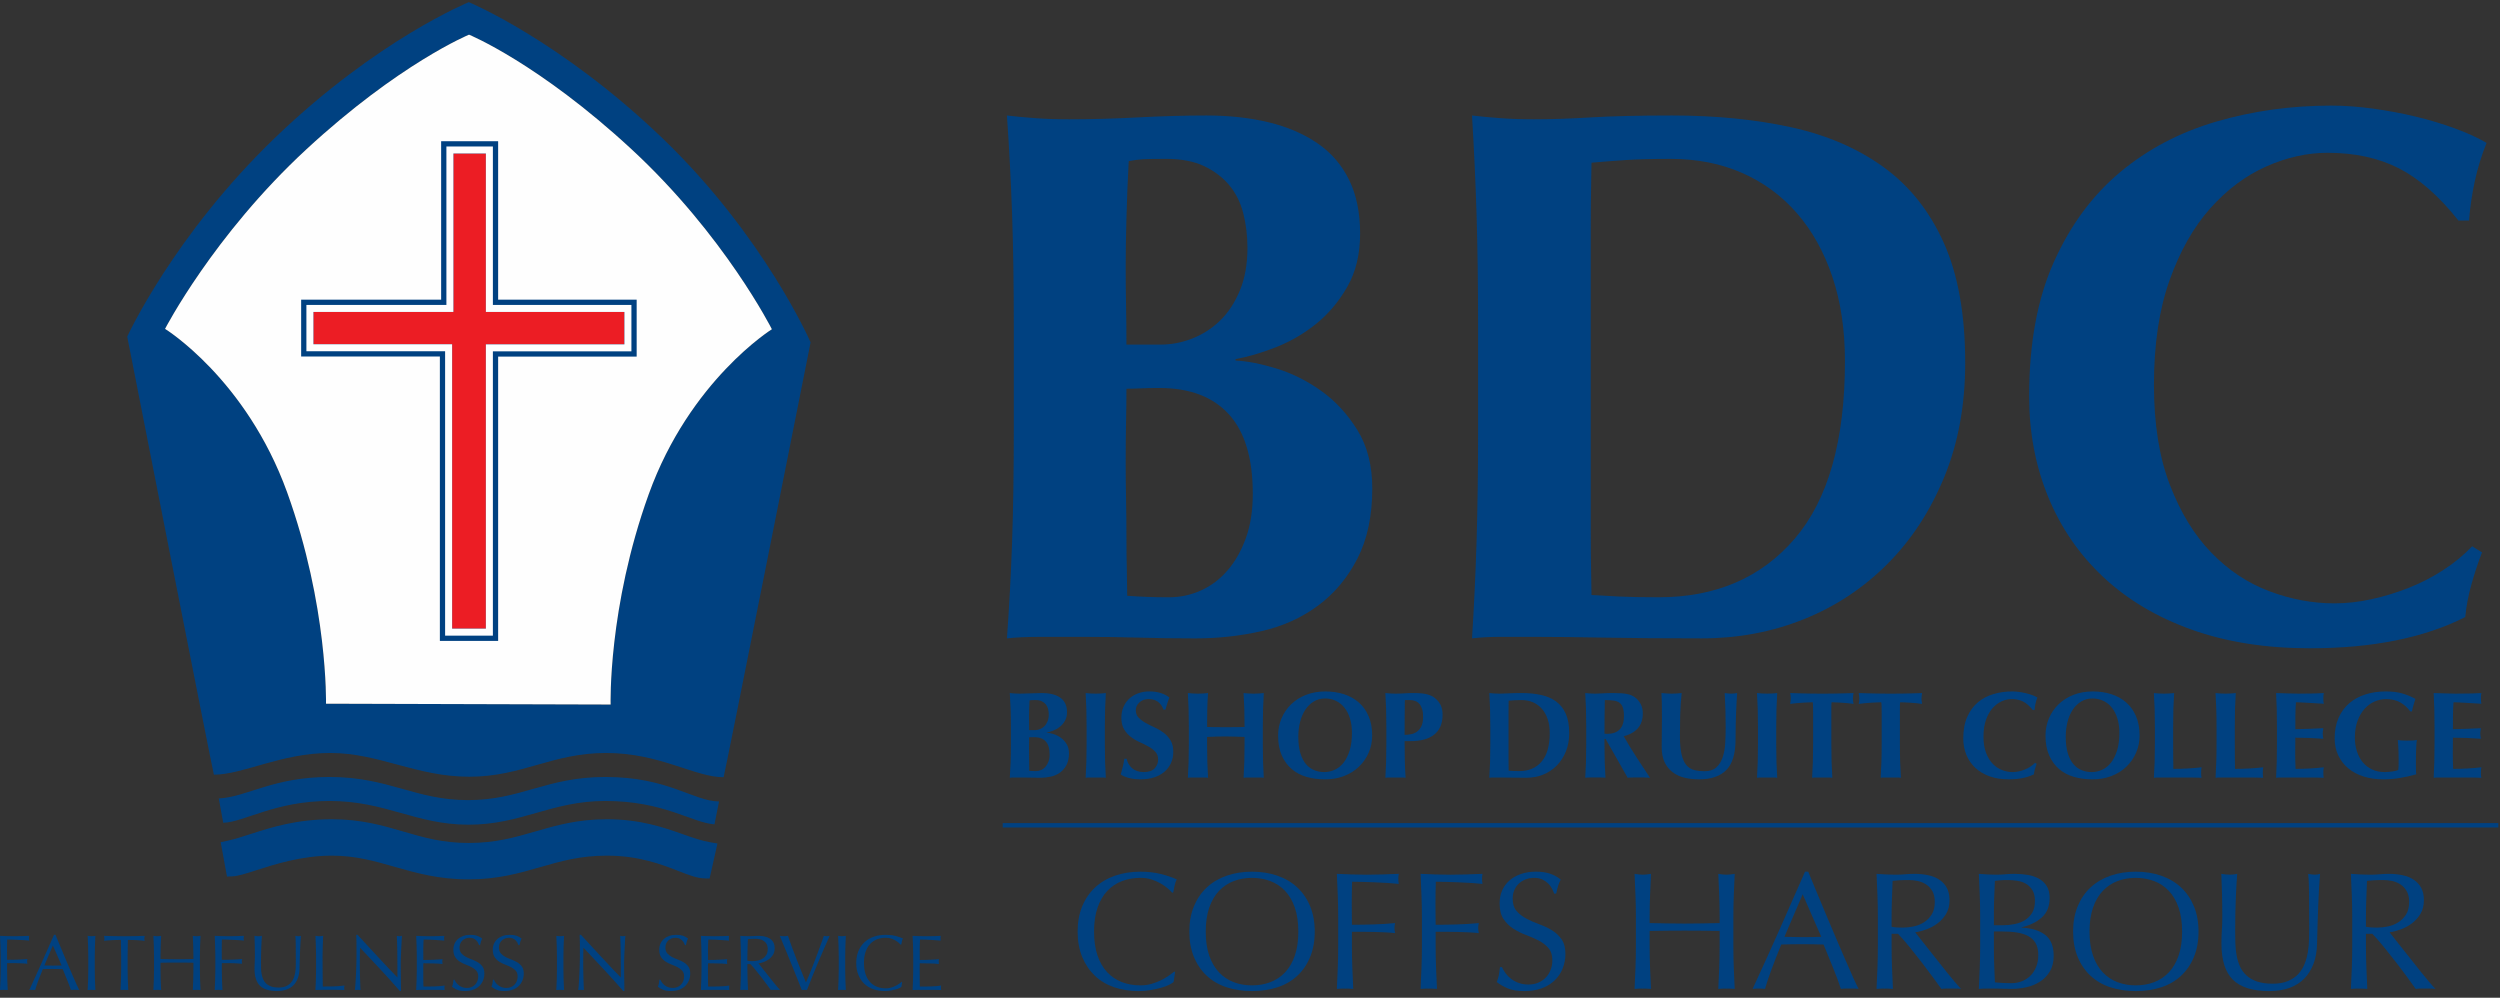 <?xml version="1.0" encoding="UTF-8"?>
<svg width="223px" height="89px" viewBox="0 0 223 89" version="1.1" xmlns="http://www.w3.org/2000/svg" xmlns:xlink="http://www.w3.org/1999/xlink">
    <rect x="0" y="0" width="223" height="89" fill="#333333" stroke="none"/>
    <!-- Generator: Sketch 52.5 (67469) - http://www.bohemiancoding.com/sketch -->
    <title>Group 130 Copy 2</title>
    <desc>Created with Sketch.</desc>
    <g id="Page-1" stroke="none" stroke-width="1" fill="none" fill-rule="evenodd">
        <g id="homepage" transform="translate(-251, -6749)">
            <g id="Group-130-Copy-2" transform="translate(251, 6748)">
                <g id="Group-116" transform="translate(0, 0.404)">
                    <path d="M59.072,12.907 C49.959,4.164 41.817,0.789 41.817,0.789 C41.817,0.789 33.715,4.073 24.602,12.816 C15.49,21.561 11.349,30.624 11.349,30.624 C11.349,30.624 19.029,69.697 19.08,69.697 C21.668,69.697 25.093,67.761 29.456,67.761 C33.817,67.761 37.138,69.88 41.859,69.88 C46.579,69.88 49.246,67.761 54.062,67.761 C58.877,67.761 61.956,69.924 64.545,69.924 C64.598,69.924 72.305,31.133 72.305,31.133 C72.305,31.133 68.184,21.652 59.072,12.907 M57.874,44.661 C54.217,54.799 54.467,63.44 54.467,63.44 L29.079,63.366 C29.079,63.366 29.274,54.66 25.615,44.523 C21.955,34.389 14.721,29.93 14.721,29.93 C14.721,29.93 19.013,21.611 27.311,13.931 C35.612,6.254 41.836,3.688 41.836,3.688 C41.836,3.688 48.038,6.234 56.338,13.914 C64.64,21.595 68.852,29.964 68.852,29.964 C68.852,29.964 61.533,34.526 57.874,44.661" id="Fill-1" fill="#004181"></path>
                    <path d="M41.797,79.036 C39.124,79.036 37.119,78.463 35.18,77.91 C33.394,77.4 31.709,76.92 29.608,76.92 C26.917,76.92 24.566,77.674 22.85,78.226 C21.908,78.529 21.228,78.747 20.725,78.767 L20.247,78.785 L19.685,75.717 L20.212,75.607 C20.902,75.461 21.626,75.228 22.392,74.979 C24.195,74.398 26.439,73.673 29.608,73.673 C32.229,73.673 34.13,74.23 35.969,74.768 C37.765,75.294 39.463,75.789 41.797,75.789 C44.206,75.789 45.929,75.29 47.751,74.762 C49.594,74.227 51.499,73.673 54.14,73.673 C57.129,73.673 59.219,74.411 60.899,75.004 C61.817,75.328 62.611,75.608 63.418,75.739 L63.996,75.835 L63.295,78.961 L62.841,78.948 C62.166,78.931 61.436,78.648 60.512,78.289 C59.028,77.711 56.994,76.92 54.14,76.92 C51.746,76.92 50.009,77.42 48.172,77.95 C46.319,78.483 44.403,79.036 41.797,79.036" id="Fill-3" fill="#004181"></path>
                    <path d="M56.339,13.914 C48.038,6.234 41.837,3.688 41.837,3.688 C41.837,3.688 35.612,6.254 27.311,13.932 C19.014,21.611 14.722,29.931 14.722,29.931 C14.722,29.931 21.956,34.39 25.616,44.523 C29.274,54.66 29.079,63.366 29.079,63.366 L54.468,63.44 C54.468,63.44 54.218,54.799 57.874,44.661 C61.533,34.526 68.853,29.964 68.853,29.964 C68.853,29.964 64.641,21.596 56.339,13.914" id="Fill-5" fill="#FEFEFE"></path>
                    <path d="M90.148,63.839 C90.131,63.367 90.106,62.892 90.074,62.416 C90.199,62.43 90.334,62.443 90.481,62.454 C90.627,62.465 90.793,62.471 90.975,62.471 C91.29,62.471 91.621,62.461 91.965,62.443 C92.31,62.425 92.639,62.416 92.955,62.416 C93.285,62.416 93.586,62.448 93.857,62.515 C94.128,62.58 94.363,62.68 94.56,62.817 C94.759,62.953 94.911,63.129 95.018,63.345 C95.124,63.562 95.177,63.82 95.177,64.12 C95.177,64.421 95.114,64.68 94.989,64.896 C94.864,65.112 94.712,65.292 94.53,65.434 C94.35,65.577 94.155,65.689 93.946,65.77 C93.737,65.85 93.546,65.905 93.376,65.935 L93.376,65.956 C93.545,65.964 93.743,66.002 93.97,66.073 C94.196,66.142 94.412,66.251 94.617,66.397 C94.822,66.544 94.996,66.732 95.139,66.963 C95.281,67.193 95.353,67.475 95.353,67.805 C95.353,68.2 95.281,68.538 95.139,68.817 C94.996,69.096 94.805,69.322 94.568,69.499 C94.33,69.674 94.058,69.797 93.751,69.867 C93.443,69.936 93.125,69.972 92.795,69.972 C92.503,69.972 92.229,69.968 91.978,69.961 C91.725,69.953 91.46,69.949 91.182,69.949 L90.573,69.949 C90.364,69.949 90.198,69.956 90.074,69.972 C90.106,69.517 90.131,69.053 90.148,68.58 C90.164,68.107 90.172,67.566 90.172,66.958 L90.172,65.462 C90.172,64.853 90.164,64.312 90.148,63.839 M93.488,63.829 C93.448,63.672 93.38,63.535 93.285,63.422 C93.189,63.308 93.068,63.216 92.921,63.147 C92.775,63.077 92.592,63.043 92.372,63.043 C92.211,63.043 92.099,63.044 92.037,63.048 C91.974,63.051 91.907,63.06 91.833,63.076 C91.818,63.346 91.808,63.622 91.8,63.9 C91.793,64.179 91.789,64.413 91.789,64.604 C91.789,64.802 91.791,64.991 91.795,65.17 C91.799,65.351 91.8,65.536 91.8,65.726 L92.295,65.726 C92.449,65.726 92.601,65.697 92.752,65.639 C92.902,65.579 93.036,65.493 93.153,65.38 C93.27,65.266 93.366,65.12 93.439,64.943 C93.513,64.769 93.549,64.563 93.549,64.329 C93.549,64.153 93.529,63.987 93.488,63.829 M93.279,66.732 C93.048,66.479 92.713,66.353 92.273,66.353 C92.17,66.353 92.083,66.355 92.009,66.358 C91.936,66.363 91.866,66.364 91.8,66.364 C91.8,66.517 91.799,66.677 91.795,66.842 C91.791,67.007 91.789,67.204 91.789,67.43 C91.789,67.607 91.791,67.786 91.795,67.969 C91.799,68.151 91.8,68.333 91.8,68.509 C91.8,68.684 91.802,68.846 91.806,68.993 C91.809,69.14 91.811,69.26 91.811,69.355 C91.914,69.362 92.009,69.368 92.098,69.371 C92.185,69.375 92.292,69.377 92.415,69.377 C92.577,69.377 92.731,69.345 92.877,69.278 C93.024,69.212 93.153,69.115 93.263,68.987 C93.373,68.859 93.461,68.703 93.527,68.519 C93.592,68.337 93.626,68.123 93.626,67.881 C93.626,67.369 93.51,66.985 93.279,66.732" id="Fill-10" fill="#004181"></path>
                    <path d="M96.903,63.839 C96.888,63.367 96.867,62.892 96.838,62.416 C96.963,62.43 97.097,62.443 97.245,62.454 C97.391,62.466 97.556,62.47 97.74,62.47 C97.922,62.47 98.088,62.466 98.234,62.454 C98.38,62.443 98.516,62.43 98.641,62.416 C98.612,62.892 98.59,63.367 98.575,63.839 C98.561,64.313 98.552,64.853 98.552,65.462 L98.552,66.958 C98.552,67.566 98.561,68.107 98.575,68.579 C98.59,69.053 98.612,69.517 98.641,69.972 C98.516,69.956 98.38,69.949 98.234,69.949 L97.74,69.949 L97.245,69.949 C97.097,69.949 96.963,69.956 96.838,69.972 C96.867,69.517 96.888,69.053 96.903,68.579 C96.918,68.107 96.925,67.566 96.925,66.958 L96.925,65.462 C96.925,64.853 96.918,64.313 96.903,63.839" id="Fill-12" fill="#004181"></path>
                    <path d="M102.458,62.954 C102.121,62.954 101.846,63.053 101.633,63.252 C101.421,63.448 101.314,63.68 101.314,63.943 C101.314,64.216 101.396,64.436 101.562,64.609 C101.727,64.781 101.934,64.937 102.183,65.076 C102.433,65.216 102.699,65.35 102.986,65.478 C103.272,65.606 103.539,65.765 103.789,65.951 C104.038,66.138 104.245,66.365 104.41,66.634 C104.575,66.901 104.657,67.243 104.657,67.661 C104.657,68.028 104.588,68.363 104.449,68.668 C104.31,68.973 104.112,69.233 103.854,69.448 C103.598,69.666 103.292,69.829 102.936,69.943 C102.58,70.057 102.183,70.113 101.743,70.113 C101.347,70.113 100.993,70.071 100.682,69.987 C100.37,69.903 100.133,69.8 99.972,69.674 C100.045,69.419 100.108,69.183 100.159,68.97 C100.21,68.758 100.254,68.526 100.291,68.277 L100.5,68.277 C100.529,68.438 100.584,68.592 100.665,68.734 C100.746,68.877 100.848,69.003 100.973,69.113 C101.097,69.224 101.249,69.309 101.424,69.371 C101.6,69.433 101.798,69.466 102.018,69.466 C102.458,69.466 102.783,69.354 102.992,69.136 C103.201,68.914 103.305,68.651 103.305,68.343 C103.305,68.064 103.224,67.839 103.062,67.661 C102.901,67.485 102.699,67.329 102.458,67.193 C102.217,67.058 101.952,66.926 101.666,66.798 C101.38,66.671 101.116,66.515 100.874,66.33 C100.632,66.148 100.431,65.922 100.269,65.653 C100.108,65.386 100.028,65.045 100.028,64.626 C100.028,64.244 100.095,63.907 100.231,63.614 C100.366,63.32 100.548,63.074 100.775,62.878 C101.003,62.68 101.265,62.529 101.562,62.426 C101.859,62.323 102.172,62.271 102.502,62.271 C102.898,62.271 103.245,62.319 103.541,62.416 C103.838,62.51 104.093,62.642 104.306,62.811 C104.239,62.978 104.182,63.142 104.135,63.301 C104.088,63.46 104.026,63.657 103.954,63.899 L103.789,63.899 C103.554,63.268 103.111,62.954 102.458,62.954" id="Fill-14" fill="#004181"></path>
                    <path d="M110.179,66.304 C109.901,66.292 109.622,66.286 109.343,66.286 C109.064,66.286 108.786,66.289 108.508,66.298 C108.229,66.305 107.95,66.317 107.671,66.33 L107.671,66.957 C107.671,67.566 107.678,68.108 107.693,68.58 C107.708,69.053 107.73,69.517 107.759,69.972 C107.634,69.955 107.499,69.949 107.352,69.949 L106.858,69.949 L106.363,69.949 C106.216,69.949 106.081,69.955 105.956,69.972 C105.985,69.517 106.007,69.053 106.022,68.58 C106.037,68.108 106.044,67.566 106.044,66.957 L106.044,65.462 C106.044,64.853 106.037,64.313 106.022,63.839 C106.007,63.366 105.985,62.892 105.956,62.415 C106.081,62.43 106.216,62.443 106.363,62.453 C106.509,62.466 106.674,62.472 106.858,62.472 C107.041,62.472 107.206,62.466 107.352,62.453 C107.499,62.443 107.634,62.43 107.759,62.415 C107.723,62.892 107.699,63.363 107.688,63.828 C107.677,64.295 107.671,64.832 107.671,65.44 C107.862,65.448 108.091,65.453 108.359,65.457 C108.627,65.461 108.958,65.462 109.354,65.462 C109.75,65.462 110.073,65.461 110.322,65.457 C110.572,65.453 110.803,65.448 111.015,65.44 C111.015,64.832 111.007,64.295 110.993,63.828 C110.978,63.363 110.956,62.892 110.926,62.415 C111.051,62.43 111.187,62.443 111.334,62.453 C111.481,62.466 111.646,62.472 111.828,62.472 C112.012,62.472 112.177,62.466 112.324,62.453 C112.471,62.443 112.606,62.43 112.73,62.415 C112.702,62.892 112.68,63.366 112.665,63.839 C112.65,64.313 112.643,64.853 112.643,65.462 L112.643,66.957 C112.643,67.566 112.65,68.108 112.665,68.58 C112.68,69.053 112.702,69.517 112.73,69.972 C112.606,69.955 112.471,69.949 112.324,69.949 L111.828,69.949 L111.334,69.949 C111.187,69.949 111.051,69.955 110.926,69.972 C110.956,69.517 110.978,69.053 110.993,68.58 C111.007,68.108 111.015,67.566 111.015,66.957 L111.015,66.33 C110.736,66.325 110.457,66.314 110.179,66.304" id="Fill-16" fill="#004181"></path>
                    <path d="M114.308,64.68 C114.51,64.204 114.794,63.786 115.16,63.427 C115.528,63.069 115.971,62.785 116.492,62.58 C117.012,62.375 117.592,62.273 118.229,62.273 C118.816,62.273 119.363,62.354 119.868,62.514 C120.374,62.676 120.814,62.918 121.189,63.241 C121.562,63.563 121.857,63.971 122.073,64.466 C122.289,64.961 122.398,65.538 122.398,66.2 C122.398,66.749 122.294,67.262 122.084,67.74 C121.876,68.216 121.586,68.631 121.215,68.988 C120.846,69.342 120.403,69.619 119.89,69.817 C119.378,70.016 118.813,70.114 118.197,70.114 C117.617,70.114 117.073,70.043 116.564,69.901 C116.053,69.756 115.61,69.526 115.232,69.207 C114.854,68.888 114.556,68.481 114.336,67.986 C114.116,67.493 114.007,66.9 114.007,66.209 C114.007,65.668 114.107,65.158 114.308,64.68 M120.418,64.687 C120.3,64.31 120.138,63.989 119.928,63.725 C119.721,63.459 119.466,63.257 119.17,63.115 C118.873,62.971 118.548,62.9 118.197,62.9 C117.823,62.9 117.487,62.989 117.19,63.169 C116.893,63.349 116.641,63.592 116.437,63.9 C116.231,64.208 116.075,64.569 115.969,64.985 C115.863,65.398 115.81,65.84 115.81,66.31 C115.81,66.896 115.872,67.391 115.997,67.793 C116.121,68.197 116.29,68.522 116.503,68.768 C116.715,69.013 116.961,69.19 117.24,69.3 C117.518,69.41 117.811,69.465 118.12,69.465 C118.449,69.465 118.764,69.396 119.066,69.256 C119.366,69.117 119.628,68.905 119.852,68.618 C120.075,68.332 120.254,67.97 120.391,67.531 C120.527,67.089 120.594,66.57 120.594,65.967 C120.594,65.492 120.536,65.065 120.418,64.687" id="Fill-18" fill="#004181"></path>
                    <path d="M123.641,63.839 C123.626,63.365 123.604,62.892 123.575,62.415 C123.7,62.431 123.835,62.443 123.983,62.453 C124.128,62.464 124.294,62.471 124.477,62.471 C124.734,62.471 124.999,62.46 125.274,62.443 C125.549,62.425 125.818,62.415 126.083,62.415 C126.604,62.415 127.01,62.453 127.304,62.53 C127.597,62.608 127.828,62.721 127.997,62.866 C128.231,63.058 128.403,63.27 128.513,63.504 C128.624,63.738 128.678,64.021 128.678,64.351 C128.678,64.768 128.609,65.128 128.469,65.429 C128.331,65.73 128.134,65.973 127.881,66.159 C127.628,66.349 127.329,66.485 126.985,66.573 C126.64,66.661 126.263,66.704 125.852,66.704 L125.29,66.704 C125.29,67.254 125.296,67.803 125.308,68.349 C125.318,68.897 125.342,69.436 125.379,69.972 C125.255,69.956 125.118,69.949 124.972,69.949 L124.477,69.949 L123.983,69.949 C123.835,69.949 123.7,69.956 123.575,69.972 C123.604,69.518 123.626,69.053 123.641,68.579 C123.656,68.108 123.663,67.566 123.663,66.957 L123.663,65.462 C123.663,64.854 123.656,64.313 123.641,63.839 M126.847,63.823 C126.785,63.633 126.701,63.481 126.594,63.365 C126.488,63.252 126.364,63.17 126.22,63.119 C126.077,63.068 125.929,63.042 125.774,63.042 L125.523,63.042 L125.412,63.042 C125.376,63.042 125.342,63.045 125.312,63.053 C125.305,63.58 125.3,64.1 125.296,64.61 C125.293,65.119 125.29,65.629 125.29,66.144 C125.474,66.144 125.663,66.125 125.858,66.088 C126.052,66.053 126.23,65.977 126.39,65.864 C126.552,65.749 126.683,65.585 126.787,65.374 C126.889,65.16 126.941,64.879 126.941,64.526 C126.941,64.248 126.91,64.014 126.847,63.823" id="Fill-20" fill="#004181"></path>
                    <path d="M132.913,63.838 C132.898,63.366 132.876,62.892 132.847,62.415 C132.972,62.431 133.107,62.443 133.254,62.453 C133.4,62.466 133.566,62.471 133.748,62.471 C133.991,62.471 134.262,62.46 134.562,62.443 C134.863,62.425 135.255,62.415 135.739,62.415 C136.369,62.415 136.944,62.473 137.46,62.586 C137.978,62.699 138.423,62.892 138.797,63.163 C139.171,63.435 139.46,63.8 139.665,64.258 C139.871,64.716 139.974,65.292 139.974,65.99 C139.974,66.598 139.873,67.149 139.671,67.64 C139.47,68.13 139.194,68.551 138.846,68.899 C138.498,69.247 138.095,69.514 137.637,69.696 C137.179,69.879 136.689,69.972 136.168,69.972 C135.618,69.972 135.149,69.968 134.76,69.96 C134.372,69.952 134.035,69.949 133.748,69.949 L133.254,69.949 C133.107,69.949 132.972,69.955 132.847,69.972 C132.876,69.518 132.898,69.053 132.913,68.579 C132.927,68.108 132.935,67.566 132.935,66.958 L132.935,65.462 C132.935,64.853 132.927,64.314 132.913,63.838 Z M134.562,67.762 L134.562,68.42 C134.562,68.633 134.564,68.827 134.568,69.002 C134.572,69.18 134.573,69.292 134.573,69.345 C134.683,69.352 134.815,69.359 134.969,69.366 C135.123,69.373 135.313,69.376 135.541,69.376 C136.369,69.376 137.026,69.096 137.51,68.53 C137.994,67.967 138.236,67.111 138.236,65.968 C138.236,65.514 138.175,65.106 138.054,64.747 C137.933,64.388 137.763,64.08 137.544,63.829 C137.323,63.575 137.06,63.38 136.751,63.245 C136.443,63.11 136.099,63.042 135.717,63.042 C135.453,63.042 135.238,63.047 135.074,63.059 C134.909,63.069 134.741,63.081 134.573,63.098 C134.573,63.149 134.572,63.263 134.568,63.439 C134.564,63.614 134.562,63.812 134.562,64.031 L134.562,64.692 L134.562,65.241 L134.562,67.199 L134.562,67.762 Z" id="Fill-22" fill="#004181"></path>
                    <path d="M143.119,66.507 L143.119,66.959 C143.119,67.566 143.126,68.108 143.141,68.579 C143.156,69.053 143.178,69.517 143.207,69.972 C143.082,69.955 142.947,69.948 142.8,69.948 L142.305,69.948 L141.81,69.948 C141.664,69.948 141.528,69.955 141.404,69.972 C141.433,69.517 141.455,69.053 141.47,68.579 C141.485,68.108 141.492,67.566 141.492,66.959 L141.492,65.463 C141.492,64.853 141.485,64.314 141.47,63.839 C141.455,63.365 141.433,62.892 141.404,62.416 C141.528,62.431 141.664,62.442 141.81,62.453 C141.957,62.465 142.122,62.471 142.305,62.471 C142.503,62.471 142.729,62.461 142.982,62.442 C143.234,62.425 143.547,62.416 143.922,62.416 C144.2,62.416 144.439,62.423 144.637,62.438 C144.834,62.451 145.005,62.475 145.148,62.504 C145.29,62.533 145.415,62.571 145.523,62.618 C145.628,62.666 145.729,62.724 145.824,62.788 C146.045,62.95 146.219,63.152 146.347,63.39 C146.475,63.628 146.539,63.911 146.539,64.24 C146.539,64.777 146.394,65.213 146.1,65.551 C145.807,65.888 145.384,66.126 144.834,66.266 C145.187,66.888 145.564,67.51 145.967,68.129 C146.37,68.749 146.775,69.362 147.178,69.972 C147.009,69.955 146.844,69.948 146.682,69.948 L146.188,69.948 L145.687,69.948 C145.523,69.948 145.355,69.955 145.187,69.972 L143.218,66.507 L143.119,66.507 Z M144.758,63.713 C144.692,63.522 144.59,63.378 144.455,63.278 C144.32,63.179 144.143,63.115 143.927,63.087 C143.712,63.058 143.453,63.043 143.151,63.043 C143.129,64.039 143.119,65.036 143.119,66.034 C143.163,66.042 143.206,66.047 143.245,66.05 C143.285,66.054 143.325,66.055 143.362,66.055 C143.844,66.055 144.215,65.926 144.472,65.664 C144.728,65.404 144.856,65.011 144.856,64.483 C144.856,64.16 144.824,63.903 144.758,63.713 Z" id="Fill-24" fill="#004181"></path>
                    <path d="M150.252,69.966 C149.845,69.867 149.491,69.702 149.19,69.47 C148.89,69.239 148.653,68.944 148.481,68.58 C148.309,68.216 148.223,67.777 148.223,67.254 C148.223,66.961 148.225,66.7 148.228,66.468 C148.232,66.237 148.234,66.024 148.234,65.824 C148.234,65.626 148.235,65.437 148.239,65.252 C148.243,65.07 148.245,64.879 148.245,64.681 C148.245,64.087 148.241,63.607 148.234,63.24 C148.227,62.873 148.216,62.598 148.201,62.415 C148.347,62.431 148.497,62.443 148.652,62.454 C148.806,62.465 148.956,62.471 149.103,62.471 C149.249,62.471 149.4,62.465 149.554,62.454 C149.708,62.443 149.858,62.431 150.005,62.415 C149.931,63.126 149.887,63.788 149.872,64.402 C149.858,65.013 149.85,65.635 149.85,66.265 C149.85,66.932 149.899,67.471 149.993,67.881 C150.089,68.292 150.23,68.61 150.417,68.833 C150.604,69.057 150.833,69.205 151.104,69.279 C151.376,69.351 151.691,69.388 152.05,69.388 C152.49,69.388 152.835,69.279 153.084,69.058 C153.334,68.838 153.522,68.545 153.65,68.178 C153.778,67.813 153.858,67.392 153.887,66.919 C153.916,66.445 153.931,65.952 153.931,65.44 C153.931,64.935 153.924,64.43 153.909,63.926 C153.894,63.425 153.872,62.92 153.843,62.415 C153.946,62.431 154.045,62.443 154.14,62.454 C154.236,62.465 154.324,62.471 154.404,62.471 C154.499,62.471 154.59,62.465 154.679,62.454 C154.767,62.443 154.858,62.431 154.954,62.415 C154.939,62.577 154.924,62.793 154.91,63.064 C154.895,63.336 154.88,63.65 154.866,64.005 C154.851,64.36 154.839,64.752 154.827,65.181 C154.817,65.611 154.811,66.064 154.811,66.539 C154.811,67.816 154.536,68.731 153.986,69.283 C153.436,69.838 152.63,70.114 151.566,70.114 C151.096,70.114 150.66,70.065 150.252,69.966" id="Fill-26" fill="#004181"></path>
                    <path d="M156.79,63.839 C156.775,63.367 156.753,62.892 156.724,62.416 C156.849,62.43 156.984,62.443 157.131,62.454 C157.277,62.466 157.443,62.47 157.626,62.47 C157.809,62.47 157.974,62.466 158.121,62.454 C158.267,62.443 158.402,62.43 158.527,62.416 C158.498,62.892 158.476,63.367 158.461,63.839 C158.447,64.313 158.439,64.853 158.439,65.462 L158.439,66.958 C158.439,67.566 158.447,68.107 158.461,68.579 C158.476,69.053 158.498,69.517 158.527,69.972 C158.402,69.956 158.267,69.949 158.121,69.949 L157.626,69.949 L157.131,69.949 C156.984,69.949 156.849,69.956 156.724,69.972 C156.753,69.517 156.775,69.053 156.79,68.579 C156.805,68.107 156.812,67.566 156.812,66.958 L156.812,65.462 C156.812,64.853 156.805,64.313 156.79,63.839" id="Fill-28" fill="#004181"></path>
                    <path d="M161.723,63.625 C161.72,63.448 161.71,63.32 161.695,63.239 C161.586,63.239 161.45,63.243 161.289,63.252 C161.127,63.259 160.955,63.267 160.771,63.278 C160.589,63.289 160.402,63.305 160.211,63.322 C160.019,63.341 159.844,63.36 159.683,63.384 C159.697,63.303 159.71,63.222 159.721,63.141 C159.732,63.062 159.737,62.979 159.737,62.899 C159.737,62.818 159.732,62.737 159.721,62.656 C159.71,62.576 159.697,62.495 159.683,62.416 C159.931,62.423 160.158,62.431 160.359,62.438 C160.561,62.445 160.765,62.449 160.976,62.453 C161.184,62.457 161.411,62.461 161.657,62.466 C161.902,62.469 162.198,62.471 162.542,62.471 C162.887,62.471 163.182,62.469 163.428,62.466 C163.673,62.461 163.899,62.457 164.105,62.453 C164.309,62.449 164.509,62.445 164.704,62.438 C164.898,62.431 165.108,62.423 165.336,62.416 C165.321,62.495 165.308,62.576 165.298,62.656 C165.286,62.737 165.282,62.818 165.282,62.899 C165.282,62.979 165.286,63.062 165.298,63.141 C165.308,63.222 165.321,63.303 165.336,63.384 C165.189,63.36 165.024,63.341 164.842,63.322 C164.658,63.305 164.477,63.289 164.296,63.278 C164.117,63.267 163.947,63.259 163.786,63.252 C163.624,63.243 163.488,63.239 163.378,63.239 C163.371,63.276 163.365,63.327 163.362,63.395 C163.358,63.46 163.356,63.536 163.356,63.625 L163.356,64.208 L163.356,66.958 C163.356,67.565 163.363,68.107 163.378,68.579 C163.393,69.053 163.415,69.518 163.444,69.972 C163.319,69.955 163.184,69.949 163.037,69.949 L162.542,69.949 L162.048,69.949 C161.901,69.949 161.766,69.955 161.641,69.972 C161.67,69.518 161.692,69.053 161.707,68.579 C161.722,68.107 161.729,67.565 161.729,66.958 L161.729,64.208 C161.729,63.995 161.726,63.801 161.723,63.625" id="Fill-30" fill="#004181"></path>
                    <path d="M167.839,63.625 C167.835,63.448 167.826,63.32 167.81,63.239 C167.702,63.239 167.565,63.243 167.405,63.252 C167.243,63.259 167.071,63.267 166.887,63.278 C166.704,63.289 166.518,63.305 166.327,63.322 C166.135,63.341 165.959,63.36 165.798,63.384 C165.812,63.303 165.826,63.222 165.837,63.141 C165.847,63.062 165.853,62.979 165.853,62.899 C165.853,62.818 165.847,62.737 165.837,62.656 C165.826,62.576 165.812,62.495 165.798,62.416 C166.047,62.423 166.274,62.431 166.475,62.438 C166.677,62.445 166.881,62.449 167.091,62.453 C167.299,62.457 167.526,62.461 167.773,62.466 C168.018,62.469 168.314,62.471 168.657,62.471 C169.002,62.471 169.298,62.469 169.543,62.466 C169.79,62.461 170.014,62.457 170.22,62.453 C170.423,62.449 170.625,62.445 170.819,62.438 C171.012,62.431 171.224,62.423 171.452,62.416 C171.436,62.495 171.423,62.576 171.413,62.656 C171.401,62.737 171.395,62.818 171.395,62.899 C171.395,62.979 171.401,63.062 171.413,63.141 C171.423,63.222 171.436,63.303 171.452,63.384 C171.304,63.36 171.138,63.341 170.956,63.322 C170.773,63.305 170.59,63.289 170.411,63.278 C170.232,63.267 170.062,63.259 169.901,63.252 C169.739,63.243 169.605,63.239 169.494,63.239 C169.487,63.276 169.481,63.327 169.477,63.395 C169.474,63.46 169.471,63.536 169.471,63.625 L169.471,64.208 L169.471,66.958 C169.471,67.565 169.478,68.107 169.494,68.579 C169.508,69.053 169.53,69.518 169.56,69.972 C169.435,69.955 169.299,69.949 169.153,69.949 L168.657,69.949 L168.163,69.949 C168.017,69.949 167.881,69.955 167.756,69.972 C167.786,69.518 167.808,69.053 167.822,68.579 C167.838,68.107 167.845,67.565 167.845,66.958 L167.845,64.208 C167.845,63.995 167.843,63.801 167.839,63.625" id="Fill-32" fill="#004181"></path>
                    <path d="M181.514,69.195 C181.47,69.353 181.441,69.508 181.426,69.662 C180.832,69.964 180.085,70.113 179.182,70.113 C178.545,70.113 177.975,70.024 177.472,69.844 C176.97,69.664 176.545,69.411 176.196,69.086 C175.848,68.758 175.582,68.372 175.399,67.924 C175.216,67.477 175.124,66.994 175.124,66.474 C175.124,65.711 175.243,65.063 175.481,64.532 C175.719,64.002 176.039,63.568 176.438,63.234 C176.838,62.9 177.303,62.656 177.831,62.504 C178.358,62.348 178.912,62.272 179.49,62.272 C179.681,62.272 179.883,62.287 180.096,62.316 C180.308,62.345 180.514,62.384 180.712,62.431 C180.91,62.48 181.098,62.535 181.278,62.602 C181.457,62.669 181.61,62.737 181.733,62.811 C181.661,62.994 181.604,63.178 181.564,63.366 C181.524,63.553 181.495,63.741 181.482,63.932 L181.328,63.932 C181.05,63.58 180.763,63.33 180.47,63.178 C180.176,63.028 179.832,62.954 179.436,62.954 C179.142,62.954 178.847,63.019 178.551,63.152 C178.253,63.284 177.983,63.486 177.742,63.757 C177.499,64.028 177.303,64.375 177.154,64.797 C177.004,65.218 176.927,65.722 176.927,66.309 C176.927,66.872 177.006,67.355 177.158,67.756 C177.313,68.154 177.513,68.48 177.759,68.734 C178.004,68.986 178.282,69.172 178.595,69.289 C178.906,69.406 179.22,69.465 179.534,69.465 C179.71,69.465 179.891,69.445 180.074,69.404 C180.257,69.364 180.436,69.31 180.613,69.239 C180.789,69.171 180.956,69.084 181.113,68.98 C181.27,68.88 181.408,68.764 181.525,68.641 L181.669,68.728 C181.61,68.883 181.558,69.037 181.514,69.195" id="Fill-34" fill="#004181"></path>
                    <path d="M182.762,64.68 C182.964,64.204 183.248,63.786 183.614,63.427 C183.982,63.069 184.424,62.785 184.946,62.58 C185.466,62.375 186.046,62.273 186.683,62.273 C187.27,62.273 187.816,62.354 188.321,62.514 C188.828,62.676 189.268,62.918 189.643,63.241 C190.016,63.563 190.311,63.971 190.527,64.466 C190.743,64.961 190.852,65.538 190.852,66.2 C190.852,66.749 190.747,67.262 190.538,67.74 C190.33,68.216 190.04,68.631 189.669,68.988 C189.3,69.342 188.857,69.619 188.344,69.817 C187.831,70.016 187.266,70.114 186.65,70.114 C186.071,70.114 185.527,70.043 185.017,69.901 C184.507,69.756 184.064,69.526 183.686,69.207 C183.309,68.888 183.01,68.481 182.79,67.986 C182.57,67.493 182.459,66.9 182.459,66.209 C182.459,65.668 182.561,65.158 182.762,64.68 M188.872,64.687 C188.754,64.31 188.591,63.989 188.382,63.725 C188.175,63.459 187.922,63.257 187.624,63.115 C187.327,62.971 187.002,62.9 186.65,62.9 C186.277,62.9 185.941,62.989 185.644,63.169 C185.347,63.349 185.095,63.592 184.891,63.9 C184.685,64.208 184.529,64.569 184.423,64.985 C184.317,65.398 184.264,65.84 184.264,66.31 C184.264,66.896 184.326,67.391 184.451,67.793 C184.575,68.197 184.744,68.522 184.957,68.768 C185.169,69.013 185.415,69.19 185.694,69.3 C185.972,69.41 186.265,69.465 186.574,69.465 C186.904,69.465 187.218,69.396 187.52,69.256 C187.82,69.117 188.081,68.905 188.306,68.618 C188.529,68.332 188.708,67.97 188.846,67.531 C188.981,67.089 189.048,66.57 189.048,65.967 C189.048,65.492 188.99,65.065 188.872,64.687" id="Fill-36" fill="#004181"></path>
                    <path d="M192.194,63.839 C192.179,63.367 192.157,62.892 192.127,62.416 C192.252,62.43 192.387,62.443 192.536,62.454 C192.683,62.466 192.846,62.47 193.03,62.47 C193.214,62.47 193.377,62.466 193.524,62.454 C193.671,62.443 193.805,62.43 193.931,62.416 C193.901,62.892 193.88,63.367 193.864,63.839 C193.851,64.313 193.845,64.853 193.845,65.462 L193.845,66.958 C193.845,67.376 193.845,67.779 193.85,68.167 C193.853,68.556 193.857,68.893 193.864,69.179 C194.285,69.179 194.702,69.168 195.119,69.146 C195.538,69.125 195.958,69.088 196.383,69.037 C196.369,69.116 196.357,69.19 196.351,69.256 C196.345,69.322 196.339,69.414 196.339,69.531 C196.339,69.649 196.345,69.74 196.351,69.806 C196.357,69.873 196.369,69.927 196.383,69.972 C196.186,69.964 195.942,69.958 195.653,69.955 C195.363,69.952 194.964,69.949 194.459,69.949 L193.371,69.949 L192.715,69.949 C192.552,69.949 192.427,69.952 192.343,69.955 C192.258,69.958 192.186,69.964 192.127,69.972 C192.157,69.517 192.179,69.053 192.194,68.579 C192.208,68.107 192.216,67.566 192.216,66.958 L192.216,65.462 C192.216,64.853 192.208,64.313 192.194,63.839" id="Fill-38" fill="#004181"></path>
                    <path d="M197.692,63.839 C197.678,63.367 197.656,62.892 197.626,62.416 C197.751,62.43 197.887,62.443 198.035,62.454 C198.181,62.466 198.345,62.47 198.529,62.47 C198.713,62.47 198.876,62.466 199.024,62.454 C199.169,62.443 199.304,62.43 199.43,62.416 C199.4,62.892 199.379,63.367 199.363,63.839 C199.35,64.313 199.344,64.853 199.344,65.462 L199.344,66.958 C199.344,67.376 199.345,67.779 199.349,68.167 C199.352,68.556 199.357,68.893 199.363,69.179 C199.784,69.179 200.201,69.168 200.619,69.146 C201.037,69.125 201.458,69.088 201.882,69.037 C201.868,69.116 201.857,69.19 201.851,69.256 C201.844,69.322 201.839,69.414 201.839,69.531 C201.839,69.649 201.844,69.74 201.851,69.806 C201.857,69.873 201.868,69.927 201.882,69.972 C201.685,69.964 201.441,69.958 201.151,69.955 C200.862,69.952 200.464,69.949 199.958,69.949 L198.87,69.949 L198.214,69.949 C198.05,69.949 197.925,69.952 197.841,69.955 C197.757,69.958 197.685,69.964 197.626,69.972 C197.656,69.517 197.678,69.053 197.692,68.579 C197.708,68.107 197.715,67.566 197.715,66.958 L197.715,65.462 C197.715,64.853 197.708,64.313 197.692,63.839" id="Fill-40" fill="#004181"></path>
                    <path d="M203.085,63.839 C203.072,63.367 203.054,62.892 203.027,62.416 C203.358,62.422 203.684,62.433 204.007,62.448 C204.329,62.463 204.655,62.47 204.986,62.47 C205.528,62.47 206.01,62.466 206.431,62.454 C206.854,62.443 207.137,62.43 207.285,62.416 C207.255,62.533 207.241,62.686 207.241,62.877 C207.241,62.995 207.244,63.087 207.25,63.152 C207.258,63.219 207.269,63.292 207.285,63.372 C207.071,63.357 206.839,63.342 206.585,63.329 C206.333,63.314 206.087,63.298 205.849,63.285 C205.611,63.27 205.396,63.258 205.206,63.251 C205.015,63.243 204.879,63.24 204.798,63.24 C204.769,63.644 204.752,64.044 204.748,64.44 C204.745,64.835 204.744,65.234 204.744,65.639 C205.221,65.631 205.652,65.62 206.036,65.604 C206.421,65.591 206.822,65.572 207.241,65.55 C207.218,65.674 207.203,65.77 207.197,65.836 C207.189,65.902 207.185,65.973 207.185,66.044 C207.185,66.104 207.191,66.164 207.2,66.225 C207.212,66.289 207.225,66.378 207.241,66.496 C206.405,66.43 205.572,66.397 204.744,66.397 C204.744,66.632 204.741,66.866 204.738,67.101 C204.734,67.335 204.732,67.57 204.732,67.806 C204.732,68.281 204.744,68.739 204.766,69.179 C205.183,69.179 205.602,69.168 206.019,69.146 C206.437,69.125 206.86,69.088 207.285,69.037 C207.269,69.116 207.258,69.19 207.25,69.256 C207.244,69.322 207.241,69.414 207.241,69.531 C207.241,69.649 207.244,69.74 207.25,69.806 C207.258,69.873 207.269,69.927 207.285,69.972 C207.086,69.964 206.842,69.958 206.553,69.955 C206.263,69.952 205.865,69.949 205.359,69.949 L204.27,69.949 L203.616,69.949 C203.45,69.949 203.326,69.952 203.242,69.955 C203.157,69.958 203.086,69.964 203.027,69.972 C203.054,69.517 203.072,69.053 203.085,68.579 C203.099,68.107 203.105,67.566 203.105,66.958 L203.105,65.462 C203.105,64.853 203.099,64.313 203.085,63.839" id="Fill-42" fill="#004181"></path>
                    <path d="M214.113,63.257 C213.761,63.055 213.332,62.955 212.827,62.955 C212.49,62.955 212.154,63.026 211.82,63.169 C211.488,63.311 211.19,63.526 210.93,63.811 C210.67,64.099 210.458,64.456 210.297,64.884 C210.136,65.313 210.054,65.818 210.054,66.398 C210.054,66.838 210.115,67.243 210.237,67.617 C210.358,67.992 210.531,68.316 210.759,68.591 C210.986,68.866 211.265,69.081 211.595,69.234 C211.924,69.389 212.303,69.465 212.728,69.465 C212.823,69.465 212.931,69.46 213.051,69.448 C213.174,69.439 213.291,69.425 213.405,69.41 C213.517,69.395 213.622,69.375 213.717,69.35 C213.813,69.324 213.883,69.297 213.927,69.267 C213.942,69.179 213.95,69.069 213.954,68.938 C213.957,68.806 213.959,68.659 213.959,68.497 C213.959,67.903 213.948,67.466 213.927,67.183 C213.904,66.901 213.89,66.708 213.883,66.605 C213.956,66.621 214.053,66.633 214.174,66.645 C214.294,66.655 214.47,66.661 214.696,66.661 C214.96,66.661 215.156,66.655 215.285,66.645 C215.414,66.633 215.514,66.621 215.587,66.605 C215.573,66.664 215.56,66.759 215.549,66.891 C215.537,67.024 215.529,67.176 215.522,67.348 C215.514,67.52 215.508,67.704 215.505,67.898 C215.501,68.093 215.499,68.278 215.499,68.454 L215.499,68.816 C215.499,69 215.501,69.17 215.505,69.328 C215.508,69.486 215.518,69.597 215.533,69.663 C215.049,69.803 214.559,69.913 214.064,69.993 C213.569,70.073 213.079,70.115 212.596,70.115 C211.966,70.115 211.385,70.031 210.852,69.867 C210.321,69.702 209.862,69.46 209.477,69.141 C209.092,68.822 208.793,68.436 208.576,67.986 C208.36,67.535 208.251,67.028 208.251,66.462 C208.251,65.767 208.367,65.156 208.598,64.632 C208.829,64.107 209.147,63.671 209.555,63.323 C209.962,62.975 210.443,62.712 211.001,62.536 C211.558,62.361 212.16,62.272 212.804,62.272 C213.362,62.272 213.845,62.328 214.25,62.443 C214.658,62.557 215.059,62.72 215.455,62.933 C215.396,63.123 215.34,63.31 215.285,63.493 C215.23,63.676 215.184,63.863 215.148,64.054 L214.993,64.054 C214.759,63.724 214.465,63.459 214.113,63.257" id="Fill-44" fill="#004181"></path>
                    <path d="M217.141,63.839 C217.128,63.367 217.11,62.892 217.083,62.416 C217.414,62.422 217.74,62.433 218.063,62.448 C218.385,62.463 218.711,62.47 219.042,62.47 C219.584,62.47 220.066,62.466 220.487,62.454 C220.91,62.443 221.193,62.43 221.341,62.416 C221.311,62.533 221.297,62.686 221.297,62.877 C221.297,62.995 221.3,63.087 221.306,63.152 C221.314,63.219 221.325,63.292 221.341,63.372 C221.127,63.357 220.895,63.342 220.641,63.329 C220.389,63.314 220.143,63.298 219.905,63.285 C219.667,63.27 219.452,63.258 219.262,63.251 C219.071,63.243 218.935,63.24 218.854,63.24 C218.825,63.644 218.808,64.044 218.804,64.44 C218.801,64.835 218.8,65.234 218.8,65.639 C219.277,65.631 219.707,65.62 220.092,65.604 C220.477,65.591 220.878,65.572 221.297,65.55 C221.274,65.674 221.259,65.77 221.253,65.836 C221.245,65.902 221.241,65.973 221.241,66.044 C221.241,66.104 221.247,66.164 221.256,66.225 C221.268,66.289 221.281,66.378 221.297,66.496 C220.461,66.43 219.628,66.397 218.8,66.397 C218.8,66.632 218.797,66.866 218.794,67.101 C218.79,67.335 218.788,67.57 218.788,67.806 C218.788,68.281 218.8,68.739 218.822,69.179 C219.239,69.179 219.658,69.168 220.075,69.146 C220.493,69.125 220.916,69.088 221.341,69.037 C221.325,69.116 221.314,69.19 221.306,69.256 C221.3,69.322 221.297,69.414 221.297,69.531 C221.297,69.649 221.3,69.74 221.306,69.806 C221.314,69.873 221.325,69.927 221.341,69.972 C221.142,69.964 220.898,69.958 220.608,69.955 C220.318,69.952 219.921,69.949 219.415,69.949 L218.326,69.949 L217.672,69.949 C217.506,69.949 217.382,69.952 217.298,69.955 C217.213,69.958 217.142,69.964 217.083,69.972 C217.11,69.517 217.128,69.053 217.141,68.579 C217.155,68.107 217.161,67.566 217.161,66.958 L217.161,65.462 C217.161,64.853 217.155,64.313 217.141,63.839" id="Fill-46" fill="#004181"></path>
                    <path d="M104.258,88.454 C104.064,88.549 103.831,88.633 103.556,88.708 C103.282,88.782 102.977,88.85 102.638,88.909 C102.299,88.969 101.947,89 101.578,89 C100.791,89 100.064,88.887 99.397,88.664 C98.73,88.438 98.154,88.098 97.671,87.641 C97.189,87.182 96.809,86.622 96.535,85.96 C96.263,85.298 96.124,84.543 96.124,83.696 C96.124,82.85 96.263,82.097 96.535,81.434 C96.809,80.772 97.194,80.212 97.686,79.754 C98.18,79.296 98.769,78.947 99.456,78.708 C100.144,78.469 100.9,78.35 101.727,78.35 C102.383,78.35 102.984,78.418 103.526,78.552 C104.07,78.685 104.549,78.849 104.968,79.037 C104.888,79.177 104.823,79.365 104.773,79.604 C104.725,79.843 104.683,80.043 104.653,80.2 L104.564,80.231 C104.466,80.111 104.326,79.977 104.147,79.828 C103.968,79.679 103.757,79.534 103.519,79.394 C103.281,79.256 103.011,79.14 102.713,79.045 C102.413,78.948 102.085,78.901 101.727,78.901 C101.138,78.901 100.594,78.996 100.091,79.186 C99.588,79.376 99.15,79.668 98.776,80.058 C98.403,80.453 98.112,80.951 97.903,81.554 C97.694,82.156 97.59,82.871 97.59,83.696 C97.59,84.524 97.694,85.237 97.903,85.84 C98.112,86.442 98.403,86.94 98.776,87.334 C99.15,87.726 99.588,88.017 100.091,88.208 C100.594,88.396 101.138,88.49 101.727,88.49 C102.085,88.49 102.416,88.446 102.721,88.356 C103.023,88.267 103.302,88.16 103.556,88.037 C103.811,87.91 104.04,87.776 104.243,87.633 C104.448,87.487 104.618,87.361 104.758,87.252 L104.819,87.311 L104.683,88.192 C104.594,88.272 104.453,88.359 104.258,88.454" id="Fill-48" fill="#004181"></path>
                    <path d="M106.499,81.434 C106.773,80.772 107.156,80.212 107.65,79.753 C108.141,79.296 108.732,78.947 109.419,78.708 C110.106,78.469 110.857,78.35 111.674,78.35 C112.501,78.35 113.257,78.469 113.944,78.708 C114.632,78.947 115.222,79.296 115.714,79.753 C116.207,80.212 116.591,80.772 116.864,81.434 C117.138,82.097 117.275,82.851 117.275,83.697 C117.275,84.543 117.138,85.298 116.864,85.959 C116.591,86.621 116.207,87.183 115.714,87.641 C115.222,88.099 114.632,88.439 113.944,88.663 C113.257,88.887 112.501,88.999 111.674,88.999 C110.857,88.999 110.106,88.887 109.419,88.663 C108.732,88.439 108.141,88.099 107.65,87.641 C107.156,87.183 106.773,86.621 106.499,85.959 C106.225,85.298 106.088,84.543 106.088,83.697 C106.088,82.851 106.225,82.097 106.499,81.434 M115.498,81.554 C115.289,80.952 114.998,80.453 114.625,80.059 C114.251,79.667 113.813,79.376 113.309,79.186 C112.807,78.996 112.262,78.902 111.674,78.902 C111.096,78.902 110.557,78.996 110.054,79.186 C109.551,79.376 109.113,79.667 108.739,80.059 C108.366,80.453 108.074,80.952 107.865,81.554 C107.656,82.156 107.552,82.871 107.552,83.697 C107.552,84.524 107.656,85.237 107.865,85.84 C108.074,86.442 108.366,86.941 108.739,87.334 C109.113,87.728 109.551,88.019 110.054,88.208 C110.557,88.398 111.096,88.491 111.674,88.491 C112.262,88.491 112.807,88.398 113.309,88.208 C113.813,88.019 114.251,87.728 114.625,87.334 C114.998,86.941 115.289,86.442 115.498,85.84 C115.707,85.237 115.811,84.524 115.811,83.697 C115.811,82.871 115.707,82.156 115.498,81.554" id="Fill-51" fill="#004181"></path>
                    <path d="M119.329,80.478 C119.305,79.846 119.277,79.202 119.247,78.543 C119.695,78.564 120.141,78.582 120.583,78.597 C121.027,78.612 121.473,78.62 121.921,78.62 C122.369,78.62 122.822,78.612 123.279,78.597 C123.738,78.582 124.236,78.564 124.773,78.543 C124.743,78.694 124.729,78.843 124.729,78.993 C124.729,79.142 124.743,79.291 124.773,79.441 C124.505,79.41 124.181,79.383 123.803,79.358 C123.424,79.333 123.038,79.313 122.645,79.299 C122.251,79.284 121.874,79.271 121.51,79.261 C121.146,79.251 120.845,79.247 120.607,79.247 C120.596,79.594 120.588,79.928 120.583,80.247 C120.579,80.566 120.576,80.885 120.576,81.202 C120.576,81.552 120.579,81.872 120.583,82.167 C120.588,82.46 120.591,82.765 120.591,83.085 C121.249,83.085 121.898,83.075 122.54,83.054 C123.182,83.035 123.818,82.995 124.445,82.935 C124.405,83.085 124.385,83.234 124.385,83.384 C124.385,83.533 124.405,83.682 124.445,83.831 C124.195,83.802 123.915,83.779 123.6,83.764 C123.287,83.749 122.962,83.737 122.623,83.727 C122.284,83.718 121.941,83.712 121.592,83.712 L120.591,83.712 L120.591,84.982 C120.591,85.639 120.604,86.286 120.628,86.923 C120.653,87.561 120.68,88.188 120.71,88.805 C120.482,88.785 120.238,88.776 119.978,88.776 C119.719,88.776 119.476,88.785 119.247,88.805 C119.277,88.188 119.305,87.561 119.329,86.923 C119.353,86.286 119.366,85.639 119.366,84.982 L119.366,82.413 C119.366,81.754 119.353,81.111 119.329,80.478" id="Fill-53" fill="#004181"></path>
                    <path d="M126.797,80.478 C126.773,79.846 126.745,79.202 126.715,78.543 C127.163,78.564 127.609,78.582 128.051,78.597 C128.495,78.612 128.941,78.62 129.389,78.62 C129.837,78.62 130.29,78.612 130.747,78.597 C131.206,78.582 131.704,78.564 132.241,78.543 C132.211,78.694 132.197,78.843 132.197,78.993 C132.197,79.142 132.211,79.291 132.241,79.441 C131.973,79.41 131.649,79.383 131.271,79.358 C130.892,79.333 130.506,79.313 130.113,79.299 C129.719,79.284 129.342,79.271 128.978,79.261 C128.614,79.251 128.313,79.247 128.075,79.247 C128.064,79.594 128.056,79.928 128.051,80.247 C128.047,80.566 128.045,80.885 128.045,81.202 C128.045,81.552 128.047,81.872 128.051,82.167 C128.056,82.46 128.06,82.765 128.06,83.085 C128.717,83.085 129.366,83.075 130.008,83.054 C130.65,83.035 131.286,82.995 131.913,82.935 C131.873,83.085 131.853,83.234 131.853,83.384 C131.853,83.533 131.873,83.682 131.913,83.831 C131.663,83.802 131.383,83.779 131.068,83.764 C130.755,83.749 130.43,83.737 130.091,83.727 C129.752,83.718 129.409,83.712 129.06,83.712 L128.06,83.712 L128.06,84.982 C128.06,85.639 128.072,86.286 128.096,86.923 C128.121,87.561 128.148,88.188 128.178,88.805 C127.95,88.785 127.706,88.776 127.446,88.776 C127.188,88.776 126.944,88.785 126.715,88.805 C126.745,88.188 126.773,87.561 126.797,86.923 C126.821,86.286 126.834,85.639 126.834,84.982 L126.834,82.413 C126.834,81.754 126.821,81.111 126.797,80.478" id="Fill-55" fill="#004181"></path>
                    <path d="M134.295,87.408 C134.429,87.593 134.594,87.76 134.788,87.909 C134.982,88.056 135.209,88.18 135.467,88.274 C135.726,88.369 136.015,88.416 136.334,88.416 C136.663,88.416 136.959,88.36 137.223,88.245 C137.486,88.131 137.711,87.975 137.895,87.781 C138.079,87.587 138.221,87.358 138.32,87.095 C138.42,86.832 138.469,86.55 138.469,86.251 C138.469,85.793 138.353,85.429 138.119,85.161 C137.885,84.89 137.593,84.668 137.245,84.489 C136.896,84.308 136.521,84.144 136.118,83.996 C135.715,83.845 135.338,83.66 134.99,83.435 C134.64,83.21 134.349,82.925 134.116,82.576 C133.881,82.228 133.765,81.76 133.765,81.173 C133.765,80.754 133.839,80.374 133.989,80.03 C134.138,79.684 134.355,79.39 134.638,79.14 C134.922,78.892 135.263,78.698 135.661,78.558 C136.06,78.419 136.508,78.348 137.006,78.348 C137.484,78.348 137.898,78.407 138.245,78.521 C138.594,78.636 138.917,78.812 139.217,79.052 C139.128,79.22 139.053,79.4 138.993,79.588 C138.932,79.779 138.872,80.017 138.814,80.306 L138.634,80.306 C138.584,80.166 138.517,80.015 138.432,79.85 C138.348,79.684 138.234,79.535 138.089,79.395 C137.945,79.256 137.773,79.138 137.573,79.044 C137.374,78.95 137.135,78.902 136.857,78.902 C136.578,78.902 136.321,78.947 136.088,79.036 C135.853,79.126 135.649,79.252 135.474,79.417 C135.301,79.583 135.166,79.779 135.071,80.008 C134.977,80.236 134.93,80.486 134.93,80.754 C134.93,81.222 135.047,81.591 135.281,81.859 C135.515,82.128 135.806,82.354 136.155,82.539 C136.503,82.722 136.879,82.887 137.282,83.033 C137.686,83.177 138.062,83.352 138.41,83.562 C138.758,83.771 139.05,84.04 139.284,84.369 C139.517,84.697 139.635,85.136 139.635,85.682 C139.635,86.14 139.553,86.574 139.389,86.983 C139.225,87.39 138.986,87.748 138.671,88.051 C138.358,88.353 137.975,88.587 137.521,88.752 C137.068,88.918 136.553,89 135.976,89 C135.358,89 134.857,88.918 134.474,88.752 C134.091,88.587 133.769,88.401 133.511,88.193 C133.601,87.964 133.663,87.757 133.698,87.573 C133.733,87.387 133.765,87.152 133.795,86.863 L133.974,86.863 C134.054,87.043 134.161,87.223 134.295,87.408" id="Fill-57" fill="#004181"></path>
                    <path d="M153.354,80.478 C153.33,79.846 153.302,79.202 153.272,78.543 C153.401,78.564 153.525,78.582 153.645,78.597 C153.764,78.612 153.884,78.62 154.003,78.62 C154.123,78.62 154.243,78.612 154.362,78.597 C154.481,78.582 154.606,78.564 154.735,78.543 C154.705,79.202 154.678,79.846 154.653,80.478 C154.629,81.111 154.616,81.754 154.616,82.413 L154.616,84.982 C154.616,85.639 154.629,86.286 154.653,86.923 C154.678,87.561 154.705,88.188 154.735,88.805 C154.507,88.785 154.263,88.776 154.003,88.776 C153.744,88.776 153.501,88.785 153.272,88.805 C153.302,88.188 153.33,87.561 153.354,86.923 C153.378,86.286 153.391,85.639 153.391,84.982 L153.391,83.637 C152.854,83.628 152.333,83.621 151.83,83.615 C151.328,83.611 150.807,83.607 150.27,83.607 C149.732,83.607 149.212,83.611 148.709,83.615 C148.206,83.621 147.685,83.628 147.148,83.637 L147.148,84.982 C147.148,85.639 147.161,86.286 147.185,86.923 C147.21,87.561 147.238,88.188 147.267,88.805 C147.038,88.785 146.794,88.776 146.536,88.776 C146.277,88.776 146.032,88.785 145.803,88.805 C145.833,88.188 145.861,87.561 145.885,86.923 C145.911,86.286 145.922,85.639 145.922,84.982 L145.922,82.413 C145.922,81.754 145.911,81.111 145.885,80.478 C145.861,79.846 145.833,79.202 145.803,78.543 C145.933,78.564 146.058,78.582 146.178,78.597 C146.297,78.612 146.416,78.62 146.536,78.62 C146.655,78.62 146.775,78.612 146.894,78.597 C147.014,78.582 147.137,78.564 147.267,78.543 C147.238,79.202 147.21,79.846 147.185,80.478 C147.161,81.111 147.148,81.754 147.148,82.413 L147.148,82.935 C147.685,82.945 148.206,82.956 148.709,82.965 C149.212,82.975 149.732,82.98 150.27,82.98 C150.807,82.98 151.328,82.975 151.83,82.965 C152.333,82.956 152.854,82.945 153.391,82.935 L153.391,82.413 C153.391,81.754 153.378,81.111 153.354,80.478" id="Fill-60" fill="#004181"></path>
                    <path d="M165.788,88.804 C165.648,88.786 165.517,88.775 165.392,88.775 L164.996,88.775 L164.601,88.775 C164.476,88.775 164.344,88.786 164.204,88.804 C164.134,88.576 164.04,88.301 163.92,87.977 C163.801,87.652 163.67,87.314 163.525,86.961 C163.381,86.607 163.234,86.249 163.084,85.885 C162.935,85.523 162.795,85.176 162.666,84.847 C162.347,84.838 162.024,84.83 161.696,84.825 C161.366,84.819 161.038,84.817 160.709,84.817 C160.4,84.817 160.097,84.819 159.798,84.825 C159.5,84.83 159.195,84.838 158.887,84.847 C158.569,85.624 158.28,86.362 158.02,87.066 C157.762,87.767 157.568,88.348 157.438,88.804 C157.27,88.786 157.085,88.775 156.885,88.775 C156.686,88.775 156.502,88.786 156.333,88.804 C157.139,87.064 157.926,85.331 158.693,83.606 C159.46,81.884 160.231,80.133 161.008,78.35 L161.291,78.35 C161.531,78.927 161.789,79.552 162.069,80.224 C162.347,80.897 162.631,81.576 162.92,82.263 C163.209,82.95 163.498,83.632 163.786,84.31 C164.075,84.987 164.346,85.616 164.601,86.2 C164.854,86.783 165.083,87.303 165.287,87.76 C165.491,88.219 165.659,88.566 165.788,88.804 Z M159.171,84.16 C159.429,84.16 159.699,84.165 159.977,84.176 C160.255,84.184 160.524,84.19 160.783,84.19 C161.063,84.19 161.341,84.187 161.621,84.183 C161.899,84.178 162.179,84.17 162.457,84.16 L160.799,80.366 L159.171,84.16 Z" id="Fill-62" fill="#004181"></path>
                    <path d="M167.469,80.478 C167.444,79.846 167.416,79.202 167.387,78.543 C167.675,78.564 167.96,78.582 168.238,78.596 C168.517,78.611 168.801,78.619 169.09,78.619 C169.378,78.619 169.662,78.607 169.941,78.582 C170.219,78.557 170.502,78.543 170.792,78.543 C171.21,78.543 171.609,78.584 171.986,78.663 C172.365,78.743 172.696,78.875 172.98,79.06 C173.263,79.244 173.488,79.486 173.652,79.784 C173.816,80.082 173.898,80.456 173.898,80.904 C173.898,81.381 173.791,81.792 173.577,82.136 C173.363,82.481 173.102,82.764 172.793,82.988 C172.484,83.211 172.153,83.386 171.8,83.51 C171.446,83.636 171.126,83.718 170.837,83.757 C170.956,83.906 171.12,84.116 171.329,84.384 C171.538,84.652 171.772,84.949 172.031,85.272 C172.29,85.597 172.559,85.936 172.838,86.288 C173.116,86.642 173.385,86.981 173.644,87.304 C173.903,87.629 174.147,87.923 174.376,88.194 C174.605,88.462 174.79,88.666 174.929,88.805 C174.779,88.786 174.63,88.776 174.481,88.776 L174.032,88.776 L173.599,88.776 C173.45,88.776 173.306,88.786 173.166,88.805 C173.017,88.595 172.79,88.282 172.487,87.864 C172.183,87.445 171.847,86.998 171.478,86.52 C171.11,86.043 170.734,85.566 170.351,85.093 C169.967,84.621 169.617,84.219 169.299,83.891 L168.73,83.891 L168.73,84.983 C168.73,85.639 168.743,86.285 168.768,86.923 C168.793,87.561 168.82,88.188 168.85,88.805 C168.622,88.786 168.377,88.776 168.118,88.776 C167.86,88.776 167.616,88.786 167.387,88.805 C167.416,88.188 167.444,87.561 167.469,86.923 C167.493,86.285 167.506,85.639 167.506,84.983 L167.506,82.413 C167.506,81.755 167.493,81.111 167.469,80.478 M169.187,83.324 C169.351,83.334 169.532,83.339 169.731,83.339 C170.04,83.339 170.361,83.303 170.695,83.234 C171.028,83.165 171.334,83.042 171.613,82.868 C171.892,82.694 172.123,82.46 172.308,82.166 C172.491,81.872 172.584,81.501 172.584,81.053 C172.584,80.665 172.512,80.344 172.368,80.09 C172.223,79.836 172.036,79.635 171.807,79.486 C171.578,79.336 171.329,79.234 171.06,79.178 C170.792,79.124 170.528,79.096 170.27,79.096 C169.92,79.096 169.631,79.104 169.403,79.118 C169.174,79.134 168.98,79.152 168.82,79.172 C168.801,79.719 168.78,80.262 168.76,80.799 C168.741,81.337 168.73,81.874 168.73,82.413 L168.73,83.264 C168.87,83.294 169.021,83.313 169.187,83.324" id="Fill-64" fill="#004181"></path>
                    <path d="M176.594,80.455 C176.567,79.819 176.541,79.181 176.512,78.543 C176.77,78.563 177.034,78.581 177.303,78.597 C177.572,78.61 177.836,78.618 178.094,78.618 C178.353,78.618 178.618,78.606 178.886,78.581 C179.156,78.557 179.418,78.543 179.678,78.543 C180.105,78.543 180.508,78.576 180.888,78.64 C181.266,78.705 181.6,78.82 181.889,78.985 C182.177,79.149 182.406,79.37 182.576,79.649 C182.745,79.928 182.829,80.276 182.829,80.694 C182.829,81.432 182.598,82.008 182.135,82.427 C181.672,82.845 181.066,83.139 180.319,83.309 L180.319,83.338 C181.206,83.377 181.905,83.592 182.419,83.98 C182.931,84.369 183.188,84.991 183.188,85.848 C183.188,86.404 183.073,86.873 182.844,87.251 C182.615,87.63 182.316,87.936 181.949,88.171 C181.579,88.404 181.174,88.568 180.731,88.663 C180.288,88.758 179.847,88.805 179.409,88.805 C179.17,88.805 178.928,88.8 178.683,88.79 C178.44,88.779 178.198,88.775 177.959,88.775 L177.236,88.775 C176.992,88.775 176.751,88.785 176.512,88.805 C176.541,88.168 176.567,87.533 176.594,86.9 C176.618,86.267 176.631,85.624 176.631,84.965 L176.631,82.398 C176.631,81.739 176.618,81.092 176.594,80.455 M179.7,83.025 C180.043,82.955 180.35,82.838 180.618,82.674 C180.888,82.509 181.104,82.29 181.268,82.017 C181.433,81.742 181.516,81.396 181.516,80.978 C181.516,80.57 181.441,80.244 181.29,80 C181.141,79.756 180.952,79.567 180.723,79.432 C180.495,79.298 180.235,79.209 179.946,79.163 C179.657,79.119 179.368,79.095 179.08,79.095 C178.822,79.095 178.603,79.104 178.424,79.119 C178.245,79.133 178.084,79.151 177.945,79.172 C177.925,79.649 177.906,80.122 177.885,80.59 C177.865,81.059 177.856,81.531 177.856,82.008 L177.856,83.129 L178.663,83.129 C179.01,83.129 179.356,83.094 179.7,83.025 M177.885,86.714 C177.906,87.212 177.925,87.714 177.945,88.223 C178.135,88.242 178.358,88.259 178.618,88.275 C178.875,88.289 179.14,88.297 179.409,88.297 C179.728,88.297 180.034,88.242 180.327,88.134 C180.62,88.024 180.878,87.861 181.096,87.647 C181.316,87.434 181.49,87.17 181.618,86.855 C181.749,86.542 181.814,86.186 181.814,85.788 C181.814,85.359 181.736,85.008 181.581,84.734 C181.427,84.461 181.206,84.247 180.917,84.092 C180.629,83.939 180.282,83.831 179.88,83.771 C179.476,83.711 179.025,83.682 178.527,83.682 L177.856,83.682 L177.856,85.205 C177.856,85.713 177.865,86.215 177.885,86.714" id="Fill-66" fill="#004181"></path>
                    <path d="M185.331,81.434 C185.605,80.772 185.988,80.212 186.481,79.753 C186.975,79.296 187.565,78.947 188.251,78.708 C188.938,78.469 189.69,78.35 190.507,78.35 C191.333,78.35 192.09,78.469 192.776,78.708 C193.464,78.947 194.054,79.296 194.546,79.753 C195.039,80.212 195.423,80.772 195.698,81.434 C195.971,82.097 196.108,82.851 196.108,83.697 C196.108,84.543 195.971,85.298 195.698,85.959 C195.423,86.621 195.039,87.183 194.546,87.641 C194.054,88.099 193.464,88.439 192.776,88.663 C192.09,88.887 191.333,88.999 190.507,88.999 C189.69,88.999 188.938,88.887 188.251,88.663 C187.565,88.439 186.975,88.099 186.481,87.641 C185.988,87.183 185.605,86.621 185.331,85.959 C185.057,85.298 184.921,84.543 184.921,83.697 C184.921,82.851 185.057,82.097 185.331,81.434 M194.33,81.554 C194.121,80.952 193.83,80.453 193.457,80.059 C193.084,79.667 192.645,79.376 192.142,79.186 C191.64,78.996 191.094,78.902 190.507,78.902 C189.928,78.902 189.39,78.996 188.886,79.186 C188.384,79.376 187.946,79.667 187.572,80.059 C187.199,80.453 186.907,80.952 186.699,81.554 C186.49,82.156 186.384,82.871 186.384,83.697 C186.384,84.524 186.49,85.237 186.699,85.84 C186.907,86.442 187.199,86.941 187.572,87.334 C187.946,87.728 188.384,88.019 188.886,88.208 C189.39,88.398 189.928,88.491 190.507,88.491 C191.094,88.491 191.64,88.398 192.142,88.208 C192.645,88.019 193.084,87.728 193.457,87.334 C193.83,86.941 194.121,86.442 194.33,85.84 C194.54,85.237 194.644,84.524 194.644,83.697 C194.644,82.871 194.54,82.156 194.33,81.554" id="Fill-68" fill="#004181"></path>
                    <path d="M205.965,80.127 C205.955,79.36 205.93,78.833 205.891,78.543 C206,78.563 206.105,78.582 206.204,78.596 C206.304,78.612 206.404,78.618 206.503,78.618 C206.633,78.618 206.782,78.594 206.951,78.543 C206.921,78.893 206.891,79.308 206.861,79.791 C206.831,80.274 206.807,80.791 206.787,81.344 C206.767,81.897 206.747,82.464 206.727,83.047 C206.708,83.629 206.693,84.194 206.682,84.742 C206.672,85.409 206.57,86.007 206.376,86.535 C206.181,87.063 205.905,87.511 205.548,87.878 C205.189,88.247 204.748,88.525 204.225,88.716 C203.702,88.905 203.102,89 202.426,89 C200.933,89 199.847,88.661 199.169,87.983 C198.492,87.307 198.153,86.236 198.153,84.771 C198.153,84.304 198.166,83.889 198.192,83.525 C198.216,83.161 198.229,82.792 198.229,82.413 C198.229,81.575 198.218,80.834 198.199,80.187 C198.179,79.539 198.158,78.993 198.14,78.543 C198.259,78.563 198.387,78.582 198.528,78.596 C198.667,78.612 198.796,78.618 198.915,78.618 C199.024,78.618 199.132,78.612 199.237,78.596 C199.342,78.582 199.447,78.563 199.558,78.543 C199.538,78.763 199.518,79.049 199.498,79.403 C199.478,79.756 199.458,80.157 199.439,80.605 C199.418,81.053 199.403,81.536 199.394,82.054 C199.384,82.571 199.379,83.109 199.379,83.666 C199.379,84.006 199.384,84.357 199.394,84.721 C199.403,85.083 199.439,85.437 199.498,85.781 C199.558,86.124 199.655,86.453 199.789,86.766 C199.924,87.08 200.116,87.354 200.364,87.587 C200.613,87.822 200.927,88.005 201.306,88.139 C201.683,88.274 202.151,88.342 202.71,88.342 C203.257,88.342 203.719,88.262 204.092,88.103 C204.465,87.944 204.771,87.735 205.01,87.475 C205.249,87.218 205.435,86.919 205.569,86.579 C205.704,86.241 205.801,85.887 205.861,85.519 C205.921,85.151 205.955,84.782 205.965,84.413 C205.975,84.046 205.981,83.708 205.981,83.398 C205.981,81.984 205.975,80.894 205.965,80.127" id="Fill-70" fill="#004181"></path>
                    <path d="M209.782,80.478 C209.755,79.846 209.729,79.202 209.699,78.543 C209.988,78.564 210.272,78.582 210.551,78.596 C210.83,78.611 211.113,78.619 211.401,78.619 C211.69,78.619 211.974,78.607 212.253,78.582 C212.532,78.557 212.816,78.543 213.105,78.543 C213.523,78.543 213.922,78.584 214.299,78.663 C214.678,78.743 215.009,78.875 215.293,79.06 C215.576,79.244 215.801,79.486 215.965,79.784 C216.129,80.082 216.211,80.456 216.211,80.904 C216.211,81.381 216.104,81.792 215.89,82.136 C215.676,82.481 215.415,82.764 215.105,82.988 C214.797,83.211 214.466,83.386 214.113,83.51 C213.759,83.636 213.439,83.718 213.15,83.757 C213.269,83.906 213.433,84.116 213.642,84.384 C213.851,84.652 214.084,84.949 214.344,85.272 C214.603,85.597 214.872,85.936 215.151,86.288 C215.429,86.642 215.698,86.981 215.957,87.304 C216.216,87.629 216.46,87.923 216.689,88.194 C216.918,88.462 217.103,88.666 217.242,88.805 C217.092,88.786 216.943,88.776 216.794,88.776 L216.345,88.776 L215.912,88.776 C215.763,88.776 215.618,88.786 215.479,88.805 C215.33,88.595 215.103,88.282 214.799,87.864 C214.496,87.445 214.16,86.998 213.791,86.52 C213.423,86.043 213.047,85.566 212.664,85.093 C212.28,84.621 211.929,84.219 211.612,83.891 L211.043,83.891 L211.043,84.983 C211.043,85.639 211.055,86.285 211.081,86.923 C211.106,87.561 211.133,88.188 211.162,88.805 C210.933,88.786 210.69,88.776 210.431,88.776 C210.172,88.776 209.929,88.786 209.699,88.805 C209.729,88.188 209.755,87.561 209.782,86.923 C209.806,86.285 209.819,85.639 209.819,84.983 L209.819,82.413 C209.819,81.755 209.806,81.111 209.782,80.478 M211.498,83.324 C211.663,83.334 211.845,83.339 212.045,83.339 C212.352,83.339 212.674,83.303 213.008,83.234 C213.341,83.165 213.647,83.042 213.926,82.868 C214.205,82.694 214.436,82.46 214.62,82.166 C214.804,81.872 214.897,81.501 214.897,81.053 C214.897,80.665 214.825,80.344 214.68,80.09 C214.536,79.836 214.349,79.635 214.12,79.486 C213.89,79.336 213.642,79.234 213.373,79.178 C213.105,79.124 212.84,79.096 212.581,79.096 C212.233,79.096 211.944,79.104 211.714,79.118 C211.486,79.134 211.292,79.152 211.133,79.172 C211.113,79.719 211.093,80.262 211.073,80.799 C211.053,81.337 211.043,81.874 211.043,82.413 L211.043,83.264 C211.183,83.294 211.334,83.313 211.498,83.324" id="Fill-72" fill="#004181"></path>
                    <path d="M0.039,84.983 C0.027,84.686 0.015,84.382 0,84.074 C0.211,84.084 0.421,84.091 0.629,84.097 C0.837,84.104 1.047,84.108 1.259,84.108 C1.469,84.108 1.683,84.104 1.899,84.097 C2.113,84.091 2.349,84.084 2.602,84.074 C2.588,84.143 2.58,84.214 2.58,84.285 C2.58,84.355 2.588,84.425 2.602,84.495 C2.475,84.481 2.322,84.468 2.145,84.457 C1.966,84.446 1.784,84.434 1.599,84.429 C1.415,84.421 1.237,84.417 1.066,84.411 C0.894,84.406 0.753,84.404 0.64,84.404 C0.635,84.568 0.632,84.724 0.629,84.875 C0.627,85.025 0.626,85.175 0.626,85.326 C0.626,85.489 0.627,85.639 0.629,85.779 C0.632,85.917 0.633,86.061 0.633,86.211 C0.942,86.211 1.248,86.207 1.551,86.198 C1.852,86.187 2.152,86.169 2.446,86.14 C2.428,86.211 2.418,86.281 2.418,86.352 C2.418,86.421 2.428,86.492 2.446,86.562 C2.329,86.547 2.198,86.539 2.05,86.532 C1.902,86.524 1.748,86.517 1.589,86.512 C1.43,86.508 1.268,86.505 1.104,86.505 L0.633,86.505 L0.633,87.104 C0.633,87.414 0.638,87.717 0.65,88.017 C0.663,88.317 0.675,88.614 0.689,88.904 C0.581,88.894 0.466,88.889 0.345,88.889 C0.223,88.889 0.108,88.894 0,88.904 C0.015,88.614 0.027,88.317 0.039,88.017 C0.05,87.717 0.056,87.414 0.056,87.104 L0.056,85.894 C0.056,85.586 0.05,85.282 0.039,84.983" id="Fill-74" fill="#004181"></path>
                    <path d="M7.066,88.904 C7.001,88.895 6.939,88.889 6.88,88.889 L6.694,88.889 L6.507,88.889 C6.449,88.889 6.387,88.895 6.321,88.904 C6.288,88.797 6.244,88.666 6.188,88.514 C6.132,88.362 6.069,88.202 6.001,88.037 C5.933,87.869 5.864,87.702 5.794,87.529 C5.724,87.359 5.658,87.196 5.597,87.041 C5.447,87.036 5.295,87.032 5.139,87.03 C4.986,87.028 4.831,87.027 4.676,87.027 C4.531,87.027 4.388,87.028 4.247,87.03 C4.107,87.032 3.964,87.036 3.818,87.041 C3.668,87.407 3.533,87.754 3.41,88.085 C3.288,88.415 3.197,88.688 3.135,88.904 C3.057,88.895 2.969,88.889 2.876,88.889 C2.782,88.889 2.695,88.895 2.616,88.904 C2.996,88.084 3.366,87.269 3.727,86.456 C4.088,85.646 4.451,84.821 4.817,83.982 L4.95,83.982 C5.062,84.254 5.184,84.548 5.316,84.865 C5.447,85.18 5.581,85.501 5.717,85.825 C5.853,86.148 5.988,86.468 6.125,86.788 C6.261,87.107 6.388,87.404 6.507,87.676 C6.627,87.951 6.735,88.196 6.832,88.412 C6.927,88.627 7.006,88.792 7.066,88.904 Z M3.952,86.716 C4.073,86.716 4.2,86.719 4.332,86.723 C4.463,86.729 4.59,86.731 4.711,86.731 C4.843,86.731 4.973,86.73 5.105,86.728 C5.236,86.725 5.367,86.721 5.499,86.716 L4.718,84.931 L3.952,86.716 Z" id="Fill-76" fill="#004181"></path>
                    <path d="M7.858,84.983 C7.846,84.686 7.834,84.382 7.819,84.074 C7.88,84.084 7.939,84.091 7.995,84.097 C8.051,84.104 8.108,84.108 8.164,84.108 C8.219,84.108 8.276,84.104 8.333,84.097 C8.388,84.091 8.447,84.084 8.508,84.074 C8.494,84.382 8.482,84.686 8.469,84.983 C8.457,85.282 8.452,85.586 8.452,85.894 L8.452,87.104 C8.452,87.414 8.457,87.717 8.469,88.017 C8.482,88.317 8.494,88.614 8.508,88.904 C8.4,88.894 8.285,88.889 8.164,88.889 C8.042,88.889 7.927,88.894 7.819,88.904 C7.834,88.614 7.846,88.317 7.858,88.017 C7.869,87.717 7.875,87.414 7.875,87.104 L7.875,85.894 C7.875,85.586 7.869,85.282 7.858,84.983" id="Fill-78" fill="#004181"></path>
                    <path d="M10.785,84.439 C10.664,84.439 10.536,84.441 10.402,84.442 C10.269,84.447 10.135,84.451 10.001,84.457 C9.868,84.463 9.739,84.472 9.614,84.483 C9.49,84.492 9.379,84.501 9.28,84.516 C9.304,84.433 9.316,84.359 9.316,84.291 C9.316,84.24 9.304,84.168 9.28,84.075 C9.59,84.084 9.892,84.091 10.187,84.099 C10.482,84.106 10.785,84.109 11.095,84.109 C11.404,84.109 11.706,84.106 12.001,84.099 C12.297,84.091 12.598,84.084 12.908,84.075 C12.885,84.168 12.873,84.243 12.873,84.299 C12.873,84.361 12.885,84.433 12.908,84.516 C12.81,84.501 12.699,84.492 12.574,84.483 C12.451,84.472 12.321,84.463 12.187,84.457 C12.054,84.451 11.92,84.447 11.788,84.442 C11.654,84.441 11.525,84.439 11.404,84.439 C11.389,84.921 11.383,85.409 11.383,85.895 L11.383,87.106 C11.383,87.413 11.388,87.718 11.401,88.019 C11.412,88.317 11.425,88.614 11.439,88.903 C11.331,88.894 11.217,88.891 11.095,88.891 C10.972,88.891 10.858,88.894 10.75,88.903 C10.764,88.614 10.777,88.317 10.789,88.019 C10.8,87.718 10.807,87.413 10.807,87.106 L10.807,85.895 C10.807,85.409 10.799,84.921 10.785,84.439" id="Fill-80" fill="#004181"></path>
                    <path d="M17.236,84.983 C17.224,84.686 17.212,84.382 17.198,84.074 C17.259,84.084 17.317,84.091 17.373,84.097 C17.43,84.104 17.486,84.108 17.543,84.108 C17.599,84.108 17.654,84.104 17.712,84.097 C17.767,84.091 17.826,84.084 17.887,84.074 C17.872,84.382 17.86,84.686 17.848,84.983 C17.835,85.282 17.831,85.586 17.831,85.894 L17.831,87.104 C17.831,87.414 17.835,87.717 17.848,88.017 C17.86,88.317 17.872,88.614 17.887,88.904 C17.779,88.894 17.663,88.889 17.543,88.889 C17.421,88.889 17.305,88.894 17.198,88.904 C17.212,88.614 17.224,88.317 17.236,88.017 C17.248,87.717 17.253,87.414 17.253,87.104 L17.253,86.471 C17,86.466 16.756,86.462 16.52,86.46 C16.282,86.458 16.038,86.457 15.784,86.457 C15.531,86.457 15.287,86.458 15.05,86.46 C14.813,86.462 14.569,86.466 14.316,86.471 L14.316,87.104 C14.316,87.414 14.322,87.717 14.332,88.017 C14.345,88.317 14.357,88.614 14.371,88.904 C14.264,88.894 14.149,88.889 14.027,88.889 C13.905,88.889 13.79,88.894 13.682,88.904 C13.697,88.614 13.71,88.317 13.722,88.017 C13.732,87.717 13.739,87.414 13.739,87.104 L13.739,85.894 C13.739,85.586 13.732,85.282 13.722,84.983 C13.71,84.686 13.697,84.382 13.682,84.074 C13.743,84.084 13.802,84.091 13.857,84.097 C13.915,84.104 13.97,84.108 14.027,84.108 C14.084,84.108 14.139,84.104 14.195,84.097 C14.252,84.091 14.31,84.084 14.371,84.074 C14.357,84.382 14.345,84.686 14.332,84.983 C14.322,85.282 14.316,85.586 14.316,85.894 L14.316,86.14 C14.569,86.145 14.813,86.15 15.05,86.155 C15.287,86.16 15.531,86.163 15.784,86.163 C16.038,86.163 16.282,86.16 16.52,86.155 C16.756,86.15 17,86.145 17.253,86.14 L17.253,85.894 C17.253,85.586 17.248,85.282 17.236,84.983" id="Fill-82" fill="#004181"></path>
                    <path d="M19.191,84.983 C19.179,84.686 19.167,84.382 19.152,84.074 C19.363,84.084 19.573,84.091 19.781,84.097 C19.989,84.104 20.199,84.108 20.411,84.108 C20.621,84.108 20.835,84.104 21.051,84.097 C21.265,84.091 21.501,84.084 21.754,84.074 C21.74,84.143 21.732,84.214 21.732,84.285 C21.732,84.355 21.74,84.425 21.754,84.495 C21.627,84.481 21.475,84.468 21.297,84.457 C21.118,84.446 20.936,84.434 20.751,84.429 C20.567,84.421 20.389,84.417 20.218,84.411 C20.046,84.406 19.905,84.404 19.792,84.404 C19.787,84.568 19.784,84.724 19.781,84.875 C19.779,85.025 19.778,85.175 19.778,85.326 C19.778,85.489 19.779,85.639 19.781,85.779 C19.784,85.917 19.785,86.061 19.785,86.211 C20.094,86.211 20.4,86.207 20.703,86.198 C21.004,86.187 21.304,86.169 21.598,86.14 C21.58,86.211 21.57,86.281 21.57,86.352 C21.57,86.421 21.58,86.492 21.598,86.562 C21.481,86.547 21.35,86.539 21.202,86.532 C21.054,86.524 20.9,86.517 20.741,86.512 C20.582,86.508 20.42,86.505 20.256,86.505 L19.785,86.505 L19.785,87.104 C19.785,87.414 19.79,87.717 19.802,88.017 C19.815,88.317 19.827,88.614 19.841,88.904 C19.733,88.894 19.618,88.889 19.497,88.889 C19.375,88.889 19.26,88.894 19.152,88.904 C19.167,88.614 19.179,88.317 19.191,88.017 C19.203,87.717 19.208,87.414 19.208,87.104 L19.208,85.894 C19.208,85.586 19.203,85.282 19.191,84.983" id="Fill-84" fill="#004181"></path>
                    <path d="M26.38,84.819 C26.375,84.459 26.364,84.21 26.345,84.073 C26.396,84.083 26.446,84.091 26.493,84.098 C26.539,84.105 26.587,84.109 26.633,84.109 C26.694,84.109 26.765,84.097 26.844,84.073 C26.83,84.238 26.815,84.433 26.802,84.661 C26.788,84.888 26.776,85.132 26.767,85.392 C26.758,85.653 26.749,85.919 26.739,86.193 C26.729,86.468 26.722,86.734 26.717,86.992 C26.713,87.305 26.665,87.586 26.573,87.835 C26.482,88.083 26.352,88.294 26.184,88.468 C26.015,88.642 25.807,88.773 25.561,88.861 C25.315,88.951 25.032,88.994 24.714,88.994 C24.011,88.994 23.499,88.836 23.181,88.517 C22.863,88.199 22.702,87.694 22.702,87.005 C22.702,86.785 22.709,86.59 22.721,86.419 C22.732,86.246 22.738,86.073 22.738,85.895 C22.738,85.502 22.734,85.152 22.724,84.847 C22.715,84.543 22.705,84.284 22.697,84.073 C22.752,84.083 22.813,84.091 22.879,84.098 C22.944,84.105 23.005,84.109 23.062,84.109 C23.112,84.109 23.163,84.105 23.213,84.098 C23.261,84.091 23.312,84.083 23.364,84.073 C23.354,84.177 23.346,84.312 23.335,84.478 C23.326,84.644 23.317,84.833 23.308,85.043 C23.298,85.254 23.291,85.482 23.287,85.725 C23.282,85.969 23.28,86.223 23.28,86.485 C23.28,86.645 23.282,86.81 23.287,86.981 C23.291,87.152 23.308,87.319 23.335,87.48 C23.364,87.642 23.409,87.797 23.473,87.944 C23.536,88.092 23.626,88.221 23.743,88.33 C23.861,88.441 24.009,88.528 24.187,88.591 C24.364,88.654 24.585,88.686 24.847,88.686 C25.105,88.686 25.322,88.648 25.498,88.574 C25.673,88.499 25.818,88.401 25.93,88.278 C26.043,88.157 26.13,88.016 26.194,87.857 C26.258,87.696 26.303,87.531 26.332,87.357 C26.359,87.183 26.375,87.01 26.38,86.837 C26.385,86.663 26.387,86.504 26.387,86.359 C26.387,85.693 26.385,85.179 26.38,84.819" id="Fill-86" fill="#004181"></path>
                    <path d="M28.177,84.983 C28.166,84.686 28.153,84.382 28.138,84.074 C28.199,84.084 28.258,84.091 28.314,84.097 C28.37,84.104 28.427,84.108 28.483,84.108 C28.539,84.108 28.595,84.104 28.652,84.097 C28.707,84.091 28.766,84.084 28.827,84.074 C28.813,84.382 28.801,84.686 28.788,84.983 C28.776,85.282 28.771,85.586 28.771,85.894 C28.771,86.484 28.773,86.997 28.778,87.431 C28.782,87.865 28.787,88.253 28.792,88.594 C29.124,88.594 29.443,88.59 29.748,88.584 C30.053,88.577 30.381,88.55 30.732,88.503 C30.709,88.587 30.697,88.658 30.697,88.712 C30.697,88.764 30.709,88.829 30.732,88.904 C30.517,88.894 30.301,88.889 30.085,88.889 L29.438,88.889 L28.788,88.889 C28.58,88.889 28.363,88.894 28.138,88.904 C28.153,88.614 28.166,88.317 28.177,88.017 C28.189,87.717 28.194,87.414 28.194,87.104 L28.194,85.894 C28.194,85.586 28.189,85.282 28.177,84.983" id="Fill-88" fill="#004181"></path>
                    <path d="M33.945,87.079 C33.336,86.426 32.726,85.775 32.117,85.129 C32.112,85.261 32.107,85.434 32.103,85.656 C32.098,85.876 32.096,86.177 32.096,86.557 C32.096,86.654 32.097,86.775 32.099,86.922 C32.102,87.066 32.104,87.22 32.106,87.379 C32.108,87.537 32.112,87.699 32.117,87.863 C32.121,88.026 32.126,88.18 32.132,88.319 C32.136,88.462 32.141,88.585 32.145,88.689 C32.15,88.795 32.155,88.866 32.159,88.903 C32.084,88.894 32.002,88.89 31.913,88.89 C31.82,88.89 31.732,88.894 31.653,88.903 C31.663,88.857 31.673,88.77 31.685,88.643 C31.696,88.517 31.706,88.366 31.716,88.19 C31.726,88.016 31.735,87.824 31.748,87.617 C31.76,87.411 31.769,87.204 31.776,86.999 C31.783,86.792 31.789,86.591 31.793,86.393 C31.798,86.197 31.801,86.021 31.801,85.866 C31.801,85.418 31.8,85.03 31.798,84.705 C31.794,84.384 31.789,84.142 31.779,83.981 L31.893,83.981 C32.178,84.292 32.484,84.624 32.81,84.977 C33.135,85.33 33.459,85.681 33.78,86.025 C34.101,86.369 34.406,86.694 34.694,87.003 C34.982,87.309 35.234,87.57 35.45,87.785 L35.45,86.829 C35.45,86.337 35.447,85.858 35.439,85.392 C35.433,84.927 35.417,84.486 35.393,84.072 C35.487,84.098 35.567,84.108 35.632,84.108 C35.689,84.108 35.764,84.098 35.858,84.072 C35.847,84.177 35.837,84.332 35.825,84.538 C35.814,84.745 35.802,84.965 35.791,85.199 C35.779,85.433 35.769,85.662 35.758,85.888 C35.749,86.112 35.745,86.293 35.745,86.43 L35.745,86.85 C35.745,87.011 35.746,87.177 35.749,87.35 C35.75,87.524 35.753,87.697 35.755,87.874 C35.757,88.05 35.76,88.214 35.763,88.366 C35.765,88.518 35.767,88.65 35.767,88.764 L35.767,88.994 L35.667,88.994 C35.128,88.371 34.554,87.733 33.945,87.079" id="Fill-90" fill="#004181"></path>
                    <path d="M37.162,84.974 C37.15,84.674 37.138,84.373 37.123,84.075 C37.334,84.083 37.544,84.091 37.752,84.099 C37.96,84.105 38.17,84.109 38.382,84.109 C38.592,84.109 38.801,84.105 39.008,84.099 C39.213,84.091 39.422,84.083 39.633,84.075 C39.619,84.145 39.612,84.215 39.612,84.285 C39.612,84.356 39.619,84.425 39.633,84.496 C39.482,84.487 39.346,84.477 39.221,84.468 C39.098,84.459 38.966,84.451 38.828,84.439 C38.69,84.43 38.539,84.422 38.375,84.416 C38.211,84.409 38.013,84.405 37.785,84.405 C37.779,84.555 37.773,84.699 37.766,84.833 C37.759,84.969 37.756,85.124 37.756,85.297 C37.756,85.48 37.757,85.66 37.759,85.832 C37.761,86.005 37.763,86.137 37.763,86.226 C37.969,86.226 38.154,86.224 38.318,86.218 C38.482,86.213 38.632,86.207 38.769,86.202 C38.904,86.196 39.03,86.187 39.144,86.18 C39.26,86.173 39.368,86.165 39.472,86.155 C39.457,86.226 39.45,86.297 39.45,86.374 C39.45,86.443 39.457,86.514 39.472,86.585 C39.35,86.571 39.208,86.559 39.046,86.548 C38.884,86.539 38.722,86.535 38.561,86.533 C38.399,86.531 38.247,86.527 38.103,86.525 C37.96,86.522 37.847,86.52 37.763,86.52 C37.763,86.563 37.761,86.608 37.759,86.659 C37.757,86.708 37.756,86.77 37.756,86.844 L37.756,87.119 L37.756,87.54 C37.756,87.807 37.757,88.029 37.759,88.202 C37.761,88.374 37.765,88.506 37.77,88.595 L38.263,88.595 C38.439,88.595 38.615,88.591 38.786,88.585 C38.957,88.578 39.119,88.567 39.271,88.557 C39.424,88.545 39.555,88.527 39.668,88.504 C39.659,88.537 39.653,88.574 39.651,88.613 C39.648,88.654 39.646,88.689 39.646,88.721 C39.646,88.797 39.655,88.857 39.668,88.904 C39.457,88.895 39.248,88.891 39.039,88.891 L38.402,88.891 L37.763,88.891 C37.551,88.891 37.339,88.895 37.123,88.904 C37.138,88.605 37.15,88.306 37.162,88.008 C37.174,87.71 37.179,87.407 37.179,87.098 L37.179,85.888 C37.179,85.578 37.174,85.274 37.162,84.974" id="Fill-92" fill="#004181"></path>
                    <path d="M40.691,88.247 C40.754,88.334 40.832,88.412 40.923,88.481 C41.014,88.553 41.122,88.61 41.243,88.655 C41.364,88.7 41.501,88.721 41.651,88.721 C41.806,88.721 41.945,88.695 42.069,88.641 C42.194,88.587 42.299,88.514 42.385,88.421 C42.472,88.33 42.539,88.223 42.586,88.099 C42.633,87.976 42.657,87.841 42.657,87.702 C42.657,87.487 42.601,87.315 42.492,87.189 C42.381,87.062 42.243,86.957 42.081,86.872 C41.916,86.787 41.739,86.711 41.549,86.639 C41.36,86.57 41.182,86.482 41.018,86.377 C40.854,86.271 40.716,86.137 40.607,85.972 C40.497,85.809 40.441,85.588 40.441,85.311 C40.441,85.114 40.476,84.934 40.547,84.773 C40.618,84.612 40.719,84.471 40.853,84.356 C40.987,84.238 41.147,84.147 41.334,84.081 C41.521,84.015 41.733,83.983 41.967,83.983 C42.192,83.983 42.387,84.009 42.551,84.063 C42.715,84.118 42.867,84.2 43.008,84.313 C42.965,84.393 42.931,84.476 42.903,84.566 C42.874,84.656 42.846,84.767 42.819,84.903 L42.734,84.903 C42.71,84.839 42.679,84.766 42.639,84.689 C42.599,84.612 42.545,84.54 42.477,84.475 C42.409,84.409 42.328,84.354 42.234,84.309 C42.141,84.266 42.029,84.242 41.897,84.242 C41.766,84.242 41.645,84.264 41.534,84.306 C41.424,84.348 41.329,84.408 41.247,84.485 C41.165,84.562 41.101,84.656 41.057,84.762 C41.012,84.871 40.99,84.989 40.99,85.114 C40.99,85.335 41.046,85.508 41.155,85.634 C41.265,85.761 41.402,85.868 41.566,85.955 C41.731,86.042 41.907,86.118 42.098,86.186 C42.287,86.255 42.464,86.338 42.628,86.437 C42.792,86.535 42.929,86.661 43.039,86.816 C43.149,86.971 43.204,87.176 43.204,87.435 C43.204,87.65 43.166,87.854 43.089,88.046 C43.011,88.238 42.899,88.406 42.752,88.549 C42.604,88.692 42.424,88.801 42.21,88.88 C41.996,88.956 41.754,88.994 41.482,88.994 C41.192,88.994 40.955,88.956 40.775,88.88 C40.595,88.801 40.444,88.714 40.322,88.615 C40.364,88.508 40.394,88.411 40.41,88.323 C40.426,88.237 40.441,88.127 40.455,87.989 L40.54,87.989 C40.578,88.075 40.627,88.16 40.691,88.247" id="Fill-94" fill="#004181"></path>
                    <path d="M44.206,88.247 C44.269,88.334 44.347,88.412 44.438,88.481 C44.529,88.553 44.637,88.61 44.758,88.655 C44.879,88.7 45.016,88.721 45.166,88.721 C45.321,88.721 45.46,88.695 45.584,88.641 C45.709,88.587 45.814,88.514 45.9,88.421 C45.987,88.33 46.054,88.223 46.101,88.099 C46.148,87.976 46.172,87.841 46.172,87.702 C46.172,87.487 46.116,87.315 46.007,87.189 C45.896,87.062 45.758,86.957 45.596,86.872 C45.431,86.787 45.254,86.711 45.064,86.639 C44.875,86.57 44.697,86.482 44.533,86.377 C44.369,86.271 44.231,86.137 44.122,85.972 C44.012,85.809 43.956,85.588 43.956,85.311 C43.956,85.114 43.991,84.934 44.062,84.773 C44.133,84.612 44.234,84.471 44.368,84.356 C44.502,84.238 44.662,84.147 44.849,84.081 C45.036,84.015 45.248,83.983 45.482,83.983 C45.707,83.983 45.902,84.009 46.066,84.063 C46.23,84.118 46.382,84.2 46.523,84.313 C46.48,84.393 46.446,84.476 46.418,84.566 C46.389,84.656 46.361,84.767 46.334,84.903 L46.249,84.903 C46.225,84.839 46.194,84.766 46.154,84.689 C46.114,84.612 46.06,84.54 45.992,84.475 C45.924,84.409 45.843,84.354 45.749,84.309 C45.656,84.266 45.544,84.242 45.412,84.242 C45.281,84.242 45.16,84.264 45.049,84.306 C44.939,84.348 44.844,84.408 44.762,84.485 C44.68,84.562 44.616,84.656 44.572,84.762 C44.527,84.871 44.505,84.989 44.505,85.114 C44.505,85.335 44.561,85.508 44.67,85.634 C44.78,85.761 44.917,85.868 45.081,85.955 C45.245,86.042 45.422,86.118 45.613,86.186 C45.802,86.255 45.979,86.338 46.143,86.437 C46.307,86.535 46.444,86.661 46.554,86.816 C46.664,86.971 46.719,87.176 46.719,87.435 C46.719,87.65 46.681,87.854 46.604,88.046 C46.526,88.238 46.414,88.406 46.267,88.549 C46.119,88.692 45.939,88.801 45.725,88.88 C45.511,88.956 45.269,88.994 44.997,88.994 C44.707,88.994 44.47,88.956 44.29,88.88 C44.11,88.801 43.959,88.714 43.837,88.615 C43.879,88.508 43.909,88.411 43.925,88.323 C43.941,88.237 43.956,88.127 43.97,87.989 L44.055,87.989 C44.093,88.075 44.142,88.16 44.206,88.247" id="Fill-96" fill="#004181"></path>
                    <path d="M49.663,84.983 C49.651,84.686 49.639,84.382 49.624,84.074 C49.685,84.084 49.744,84.091 49.8,84.097 C49.856,84.104 49.912,84.108 49.969,84.108 C50.024,84.108 50.081,84.104 50.138,84.097 C50.193,84.091 50.252,84.084 50.313,84.074 C50.299,84.382 50.287,84.686 50.274,84.983 C50.262,85.282 50.257,85.586 50.257,85.894 L50.257,87.104 C50.257,87.414 50.262,87.717 50.274,88.017 C50.287,88.317 50.299,88.614 50.313,88.904 C50.205,88.894 50.09,88.889 49.969,88.889 C49.847,88.889 49.732,88.894 49.624,88.904 C49.639,88.614 49.651,88.317 49.663,88.017 C49.674,87.717 49.68,87.414 49.68,87.104 L49.68,85.894 C49.68,85.586 49.674,85.282 49.663,84.983" id="Fill-98" fill="#004181"></path>
                    <path d="M53.871,87.079 C53.262,86.426 52.652,85.775 52.043,85.129 C52.038,85.261 52.033,85.434 52.029,85.656 C52.024,85.876 52.022,86.177 52.022,86.557 C52.022,86.654 52.023,86.775 52.025,86.922 C52.027,87.066 52.03,87.22 52.032,87.379 C52.034,87.537 52.038,87.699 52.043,87.863 C52.047,88.026 52.052,88.18 52.058,88.319 C52.062,88.462 52.067,88.585 52.071,88.689 C52.076,88.795 52.081,88.866 52.085,88.903 C52.01,88.894 51.928,88.89 51.839,88.89 C51.746,88.89 51.658,88.894 51.579,88.903 C51.589,88.857 51.599,88.77 51.611,88.643 C51.622,88.517 51.632,88.366 51.642,88.19 C51.652,88.016 51.661,87.824 51.674,87.617 C51.686,87.411 51.695,87.204 51.702,86.999 C51.709,86.792 51.715,86.591 51.719,86.393 C51.724,86.197 51.727,86.021 51.727,85.866 C51.727,85.418 51.726,85.03 51.724,84.705 C51.72,84.384 51.715,84.142 51.705,83.981 L51.819,83.981 C52.104,84.292 52.41,84.624 52.736,84.977 C53.061,85.33 53.385,85.681 53.706,86.025 C54.027,86.369 54.332,86.694 54.62,87.003 C54.908,87.309 55.16,87.57 55.376,87.785 L55.376,86.829 C55.376,86.337 55.373,85.858 55.365,85.392 C55.359,84.927 55.343,84.486 55.319,84.072 C55.413,84.098 55.493,84.108 55.558,84.108 C55.615,84.108 55.69,84.098 55.784,84.072 C55.773,84.177 55.763,84.332 55.751,84.538 C55.74,84.745 55.728,84.965 55.717,85.199 C55.705,85.433 55.695,85.662 55.684,85.888 C55.675,86.112 55.671,86.293 55.671,86.43 L55.671,86.85 C55.671,87.011 55.672,87.177 55.675,87.35 C55.676,87.524 55.679,87.697 55.681,87.874 C55.683,88.05 55.686,88.214 55.689,88.366 C55.691,88.518 55.693,88.65 55.693,88.764 L55.693,88.994 L55.593,88.994 C55.054,88.371 54.48,87.733 53.871,87.079" id="Fill-100" fill="#004181"></path>
                    <path d="M59.055,88.247 C59.119,88.334 59.196,88.412 59.287,88.481 C59.378,88.553 59.486,88.61 59.607,88.655 C59.728,88.7 59.865,88.721 60.015,88.721 C60.17,88.721 60.31,88.695 60.433,88.641 C60.558,88.587 60.663,88.514 60.749,88.421 C60.836,88.33 60.903,88.223 60.951,88.099 C60.997,87.976 61.021,87.841 61.021,87.702 C61.021,87.487 60.966,87.315 60.856,87.189 C60.745,87.062 60.607,86.957 60.445,86.872 C60.281,86.787 60.103,86.711 59.913,86.639 C59.724,86.57 59.546,86.482 59.382,86.377 C59.218,86.271 59.081,86.137 58.971,85.972 C58.861,85.809 58.806,85.588 58.806,85.311 C58.806,85.114 58.84,84.934 58.911,84.773 C58.982,84.612 59.083,84.471 59.217,84.356 C59.351,84.238 59.511,84.147 59.698,84.081 C59.886,84.015 60.097,83.983 60.331,83.983 C60.557,83.983 60.751,84.009 60.915,84.063 C61.079,84.118 61.231,84.2 61.372,84.313 C61.329,84.393 61.295,84.476 61.267,84.566 C61.238,84.656 61.21,84.767 61.183,84.903 L61.098,84.903 C61.074,84.839 61.043,84.766 61.004,84.689 C60.963,84.612 60.909,84.54 60.841,84.475 C60.773,84.409 60.692,84.354 60.598,84.309 C60.505,84.266 60.393,84.242 60.261,84.242 C60.13,84.242 60.009,84.264 59.898,84.306 C59.789,84.348 59.693,84.408 59.611,84.485 C59.529,84.562 59.465,84.656 59.421,84.762 C59.376,84.871 59.354,84.989 59.354,85.114 C59.354,85.335 59.41,85.508 59.519,85.634 C59.629,85.761 59.767,85.868 59.931,85.955 C60.095,86.042 60.271,86.118 60.462,86.186 C60.651,86.255 60.828,86.338 60.992,86.437 C61.156,86.535 61.294,86.661 61.403,86.816 C61.513,86.971 61.568,87.176 61.568,87.435 C61.568,87.65 61.53,87.854 61.453,88.046 C61.376,88.238 61.263,88.406 61.116,88.549 C60.968,88.692 60.788,88.801 60.574,88.88 C60.36,88.956 60.118,88.994 59.846,88.994 C59.556,88.994 59.32,88.956 59.139,88.88 C58.959,88.801 58.808,88.714 58.687,88.615 C58.728,88.508 58.758,88.411 58.774,88.323 C58.791,88.237 58.806,88.127 58.819,87.989 L58.904,87.989 C58.942,88.075 58.992,88.16 59.055,88.247" id="Fill-102" fill="#004181"></path>
                    <path d="M62.557,84.974 C62.545,84.674 62.533,84.373 62.518,84.075 C62.729,84.083 62.939,84.091 63.147,84.099 C63.355,84.105 63.565,84.109 63.777,84.109 C63.987,84.109 64.196,84.105 64.403,84.099 C64.608,84.091 64.817,84.083 65.028,84.075 C65.014,84.145 65.007,84.215 65.007,84.285 C65.007,84.356 65.014,84.425 65.028,84.496 C64.877,84.487 64.741,84.477 64.616,84.468 C64.493,84.459 64.361,84.451 64.223,84.439 C64.085,84.43 63.934,84.422 63.77,84.416 C63.606,84.409 63.408,84.405 63.18,84.405 C63.174,84.555 63.168,84.699 63.161,84.833 C63.154,84.969 63.151,85.124 63.151,85.297 C63.151,85.48 63.152,85.66 63.154,85.832 C63.156,86.005 63.158,86.137 63.158,86.226 C63.364,86.226 63.549,86.224 63.713,86.218 C63.877,86.213 64.027,86.207 64.164,86.202 C64.299,86.196 64.425,86.187 64.539,86.18 C64.655,86.173 64.763,86.165 64.867,86.155 C64.852,86.226 64.845,86.297 64.845,86.374 C64.845,86.443 64.852,86.514 64.867,86.585 C64.745,86.571 64.603,86.559 64.441,86.548 C64.279,86.539 64.117,86.535 63.956,86.533 C63.794,86.531 63.642,86.527 63.498,86.525 C63.355,86.522 63.242,86.52 63.158,86.52 C63.158,86.563 63.156,86.608 63.154,86.659 C63.152,86.708 63.151,86.77 63.151,86.844 L63.151,87.119 L63.151,87.54 C63.151,87.807 63.152,88.029 63.154,88.202 C63.156,88.374 63.16,88.506 63.165,88.595 L63.658,88.595 C63.834,88.595 64.01,88.591 64.181,88.585 C64.352,88.578 64.514,88.567 64.666,88.557 C64.819,88.545 64.95,88.527 65.063,88.504 C65.054,88.537 65.048,88.574 65.046,88.613 C65.043,88.654 65.041,88.689 65.041,88.721 C65.041,88.797 65.05,88.857 65.063,88.904 C64.852,88.895 64.643,88.891 64.434,88.891 L63.797,88.891 L63.158,88.891 C62.946,88.891 62.734,88.895 62.518,88.904 C62.533,88.605 62.545,88.306 62.557,88.008 C62.569,87.71 62.574,87.407 62.574,87.098 L62.574,85.888 C62.574,85.578 62.569,85.274 62.557,84.974" id="Fill-104" fill="#004181"></path>
                    <path d="M66.073,84.984 C66.061,84.687 66.049,84.382 66.035,84.074 C66.17,84.084 66.304,84.09 66.436,84.098 C66.566,84.105 66.7,84.109 66.835,84.109 C66.972,84.109 67.106,84.103 67.237,84.09 C67.368,84.081 67.502,84.074 67.637,84.074 C67.834,84.074 68.021,84.091 68.201,84.13 C68.377,84.167 68.534,84.23 68.667,84.316 C68.801,84.403 68.906,84.517 68.984,84.658 C69.061,84.797 69.099,84.974 69.099,85.185 C69.099,85.41 69.05,85.603 68.949,85.765 C68.847,85.925 68.725,86.059 68.579,86.166 C68.434,86.271 68.278,86.353 68.112,86.411 C67.945,86.47 67.795,86.508 67.659,86.528 C67.714,86.598 67.793,86.696 67.891,86.823 C67.989,86.95 68.099,87.088 68.221,87.241 C68.343,87.393 68.47,87.552 68.6,87.718 C68.732,87.886 68.858,88.045 68.98,88.197 C69.102,88.35 69.217,88.489 69.324,88.615 C69.432,88.743 69.52,88.838 69.585,88.903 C69.515,88.895 69.445,88.89 69.374,88.89 L69.164,88.89 L68.959,88.89 C68.889,88.89 68.821,88.895 68.755,88.903 C68.686,88.804 68.578,88.658 68.435,88.462 C68.293,88.263 68.134,88.052 67.961,87.829 C67.787,87.602 67.61,87.38 67.43,87.158 C67.25,86.934 67.085,86.745 66.935,86.59 L66.667,86.59 L66.667,87.105 C66.667,87.413 66.672,87.717 66.685,88.018 C66.697,88.318 66.709,88.613 66.723,88.903 C66.616,88.895 66.5,88.89 66.379,88.89 C66.257,88.89 66.142,88.895 66.035,88.903 C66.049,88.613 66.061,88.318 66.073,88.018 C66.084,87.717 66.09,87.413 66.09,87.105 L66.09,85.895 C66.09,85.585 66.084,85.282 66.073,84.984 M66.881,86.324 C66.959,86.328 67.044,86.331 67.138,86.331 C67.283,86.331 67.435,86.315 67.592,86.281 C67.749,86.249 67.892,86.192 68.024,86.109 C68.156,86.027 68.264,85.916 68.351,85.779 C68.437,85.64 68.481,85.465 68.481,85.254 C68.481,85.072 68.447,84.921 68.38,84.8 C68.311,84.681 68.224,84.587 68.115,84.517 C68.008,84.447 67.891,84.398 67.764,84.373 C67.637,84.345 67.513,84.334 67.391,84.334 C67.227,84.334 67.092,84.337 66.983,84.343 C66.876,84.351 66.784,84.36 66.709,84.369 C66.7,84.627 66.69,84.881 66.682,85.134 C66.671,85.387 66.667,85.641 66.667,85.895 L66.667,86.296 C66.733,86.309 66.804,86.319 66.881,86.324" id="Fill-106" fill="#004181"></path>
                    <path d="M71.124,87.905 C70.969,87.516 70.804,87.107 70.629,86.676 C70.452,86.244 70.272,85.804 70.087,85.353 C69.902,84.903 69.725,84.477 69.557,84.074 C69.621,84.083 69.685,84.091 69.746,84.098 C69.806,84.105 69.865,84.108 69.922,84.108 C69.978,84.108 70.037,84.105 70.097,84.098 C70.158,84.091 70.222,84.083 70.287,84.074 C70.391,84.383 70.504,84.707 70.629,85.047 C70.752,85.387 70.884,85.732 71.022,86.085 C71.16,86.437 71.302,86.791 71.447,87.153 C71.593,87.513 71.741,87.873 71.891,88.228 C71.974,88.037 72.065,87.823 72.165,87.586 C72.263,87.349 72.362,87.103 72.464,86.847 C72.564,86.592 72.664,86.332 72.762,86.066 C72.86,85.803 72.955,85.548 73.047,85.304 C73.138,85.06 73.222,84.832 73.297,84.621 C73.372,84.411 73.434,84.227 73.486,84.074 C73.589,84.097 73.676,84.108 73.747,84.108 C73.818,84.108 73.903,84.097 74.007,84.074 C73.641,84.889 73.29,85.698 72.952,86.499 C72.615,87.301 72.291,88.103 71.982,88.903 C71.907,88.894 71.83,88.89 71.75,88.89 C71.655,88.89 71.579,88.894 71.518,88.903 C71.41,88.627 71.279,88.294 71.124,87.905" id="Fill-108" fill="#004181"></path>
                    <path d="M74.798,84.983 C74.786,84.686 74.774,84.382 74.759,84.074 C74.82,84.084 74.879,84.091 74.935,84.097 C74.991,84.104 75.047,84.108 75.104,84.108 C75.159,84.108 75.216,84.104 75.273,84.097 C75.328,84.091 75.387,84.084 75.448,84.074 C75.434,84.382 75.422,84.686 75.409,84.983 C75.397,85.282 75.392,85.586 75.392,85.894 L75.392,87.104 C75.392,87.414 75.397,87.717 75.409,88.017 C75.422,88.317 75.434,88.614 75.448,88.904 C75.34,88.894 75.225,88.889 75.104,88.889 C74.982,88.889 74.867,88.894 74.759,88.904 C74.774,88.614 74.786,88.317 74.798,88.017 C74.809,87.717 74.815,87.414 74.815,87.104 L74.815,85.894 C74.815,85.586 74.809,85.282 74.798,84.983" id="Fill-110" fill="#004181"></path>
                    <path d="M80.205,88.738 C80.113,88.784 80.003,88.822 79.875,88.858 C79.745,88.893 79.601,88.925 79.441,88.954 C79.282,88.981 79.116,88.996 78.943,88.996 C78.572,88.996 78.23,88.943 77.917,88.837 C77.603,88.731 77.331,88.57 77.104,88.355 C76.877,88.139 76.698,87.876 76.57,87.563 C76.441,87.254 76.377,86.897 76.377,86.501 C76.377,86.101 76.441,85.746 76.57,85.434 C76.698,85.123 76.88,84.858 77.111,84.642 C77.343,84.427 77.621,84.263 77.945,84.15 C78.268,84.039 78.624,83.982 79.013,83.982 C79.322,83.982 79.604,84.013 79.861,84.077 C80.116,84.14 80.342,84.217 80.539,84.305 C80.501,84.372 80.471,84.461 80.448,84.574 C80.423,84.685 80.405,84.779 80.391,84.854 L80.349,84.869 C80.302,84.812 80.236,84.749 80.152,84.677 C80.068,84.608 79.969,84.541 79.856,84.475 C79.744,84.409 79.618,84.353 79.477,84.309 C79.336,84.265 79.182,84.242 79.013,84.242 C78.737,84.242 78.479,84.288 78.243,84.376 C78.007,84.465 77.8,84.602 77.625,84.788 C77.449,84.971 77.312,85.207 77.213,85.49 C77.115,85.774 77.066,86.11 77.066,86.501 C77.066,86.888 77.115,87.224 77.213,87.509 C77.312,87.793 77.449,88.025 77.625,88.211 C77.8,88.396 78.007,88.533 78.243,88.623 C78.479,88.713 78.737,88.758 79.013,88.758 C79.182,88.758 79.338,88.735 79.481,88.692 C79.624,88.65 79.754,88.6 79.875,88.541 C79.994,88.483 80.102,88.42 80.198,88.351 C80.294,88.284 80.375,88.224 80.441,88.173 L80.468,88.201 L80.405,88.617 C80.363,88.653 80.296,88.694 80.205,88.738" id="Fill-112" fill="#004181"></path>
                    <path d="M81.442,84.974 C81.431,84.674 81.418,84.373 81.403,84.075 C81.615,84.083 81.825,84.091 82.032,84.099 C82.24,84.105 82.451,84.109 82.662,84.109 C82.873,84.109 83.082,84.105 83.288,84.099 C83.493,84.091 83.703,84.083 83.913,84.075 C83.9,84.145 83.892,84.215 83.892,84.285 C83.892,84.356 83.9,84.425 83.913,84.496 C83.763,84.487 83.626,84.477 83.501,84.468 C83.379,84.459 83.246,84.451 83.109,84.439 C82.971,84.43 82.82,84.422 82.656,84.416 C82.492,84.409 82.293,84.405 82.066,84.405 C82.059,84.555 82.053,84.699 82.046,84.833 C82.04,84.969 82.037,85.124 82.037,85.297 C82.037,85.48 82.037,85.66 82.04,85.832 C82.041,86.005 82.043,86.137 82.043,86.226 C82.249,86.226 82.434,86.224 82.599,86.218 C82.763,86.213 82.912,86.207 83.049,86.202 C83.184,86.196 83.311,86.187 83.424,86.18 C83.54,86.173 83.648,86.165 83.752,86.155 C83.737,86.226 83.731,86.297 83.731,86.374 C83.731,86.443 83.737,86.514 83.752,86.585 C83.63,86.571 83.489,86.559 83.326,86.548 C83.165,86.539 83.004,86.535 82.841,86.533 C82.68,86.531 82.528,86.527 82.383,86.525 C82.24,86.522 82.127,86.52 82.043,86.52 C82.043,86.563 82.041,86.608 82.04,86.659 C82.037,86.708 82.037,86.77 82.037,86.844 L82.037,87.119 L82.037,87.54 C82.037,87.807 82.037,88.029 82.04,88.202 C82.041,88.374 82.046,88.506 82.05,88.595 L82.543,88.595 C82.719,88.595 82.895,88.591 83.067,88.585 C83.237,88.578 83.4,88.567 83.552,88.557 C83.704,88.545 83.835,88.527 83.948,88.504 C83.939,88.537 83.933,88.574 83.931,88.613 C83.928,88.654 83.927,88.689 83.927,88.721 C83.927,88.797 83.936,88.857 83.948,88.904 C83.737,88.895 83.528,88.891 83.32,88.891 L82.683,88.891 L82.043,88.891 C81.832,88.891 81.62,88.895 81.403,88.904 C81.418,88.605 81.431,88.306 81.442,88.008 C81.454,87.71 81.46,87.407 81.46,87.098 L81.46,85.888 C81.46,85.578 81.454,85.274 81.442,84.974" id="Fill-114" fill="#004181"></path>
                </g>
                <polygon id="Fill-117" fill="#004181" points="89.441 74.812 222.85 74.812 222.85 74.421 89.441 74.421"></polygon>
                <path d="M19.913,74.391 C21.752,74.348 24.539,72.446 29.395,72.446 C34.41,72.446 37.079,74.562 41.799,74.562 C46.519,74.562 49.185,72.446 54.001,72.446 C59.227,72.446 61.712,74.386 63.73,74.532 L64.138,72.493 C61.793,72.449 59.604,70.306 54.001,70.306 C48.732,70.306 46.466,72.37 41.747,72.37 C37.026,72.37 34.685,70.306 29.395,70.306 C24.364,70.306 22.074,72.08 19.514,72.226 L19.913,74.391 Z" id="Fill-118" fill="#004181"></path>
                <polygon id="Fill-120" fill="#EC1D24" points="39.782 57.622 39.782 32.253 27.409 32.253 27.409 28.278 39.897 28.278 39.897 14.143 43.887 14.143 43.887 28.278 56.244 28.278 56.244 32.263 43.887 32.263 43.887 57.622"></polygon>
                <path d="M43.34,14.691 L43.34,28.825 L55.697,28.825 L55.697,31.715 L43.34,31.715 L43.34,57.075 L40.33,57.075 L40.33,31.706 L27.957,31.706 L27.957,28.825 L40.444,28.825 L40.444,14.691 L43.34,14.691 Z M44.434,13.597 L43.34,13.597 L40.444,13.597 L39.35,13.597 L39.35,14.691 L39.35,27.73 L27.957,27.73 L26.863,27.73 L26.863,28.825 L26.863,31.706 L26.863,32.8 L27.957,32.8 L39.236,32.8 L39.236,57.075 L39.236,58.169 L40.33,58.169 L43.34,58.169 L44.434,58.169 L44.434,57.075 L44.434,32.809 L55.697,32.809 L56.79,32.809 L56.79,31.715 L56.79,28.825 L56.79,27.73 L55.697,27.73 L44.434,27.73 L44.434,14.691 L44.434,13.597 Z" id="Fill-121" fill="#004181"></path>
                <path d="M43.34,14.691 L43.34,28.825 L55.697,28.825 L55.697,31.715 L43.34,31.715 L43.34,57.075 L40.329,57.075 L40.329,31.706 L27.957,31.706 L27.957,28.825 L40.444,28.825 L40.444,14.691 L43.34,14.691 Z M43.965,14.066 L43.34,14.066 L40.444,14.066 L39.819,14.066 L39.819,14.691 L39.819,28.2 L27.957,28.2 L27.331,28.2 L27.331,28.825 L27.331,31.706 L27.331,32.331 L27.957,32.331 L39.704,32.331 L39.704,57.075 L39.704,57.7 L40.329,57.7 L43.34,57.7 L43.965,57.7 L43.965,57.075 L43.965,32.34 L55.697,32.34 L56.322,32.34 L56.322,31.715 L56.322,28.825 L56.322,28.2 L55.697,28.2 L43.965,28.2 L43.965,14.691 L43.965,14.066 Z" id="Fill-122" fill="#FEFEFE"></path>
                <g id="Group-129" transform="translate(89, 10.404)" fill="#004181">
                    <path d="M1.278,9.69 C1.176,6.769 1.023,3.841 0.819,0.898 C1.589,0.99 2.425,1.069 3.332,1.135 C4.236,1.204 5.255,1.238 6.387,1.238 C8.332,1.238 10.369,1.181 12.497,1.069 C14.623,0.957 16.661,0.898 18.607,0.898 C20.645,0.898 22.5,1.101 24.174,1.508 C25.848,1.917 27.298,2.539 28.52,3.377 C29.742,4.213 30.681,5.3 31.337,6.635 C31.993,7.97 32.322,9.565 32.322,11.421 C32.322,13.278 31.935,14.873 31.163,16.209 C30.391,17.544 29.447,18.651 28.335,19.535 C27.221,20.418 26.017,21.108 24.723,21.604 C23.427,22.102 22.257,22.444 21.213,22.623 L21.213,22.758 C22.251,22.805 23.471,23.043 24.871,23.471 C26.272,23.904 27.604,24.57 28.868,25.474 C30.133,26.38 31.205,27.546 32.086,28.97 C32.967,30.396 33.408,32.127 33.408,34.164 C33.408,36.609 32.967,38.691 32.086,40.411 C31.205,42.132 30.032,43.535 28.564,44.62 C27.094,45.708 25.413,46.465 23.516,46.895 C21.619,47.325 19.655,47.541 17.622,47.541 C15.814,47.541 14.131,47.517 12.574,47.471 C11.016,47.426 9.379,47.404 7.663,47.404 L3.902,47.404 C2.614,47.404 1.587,47.447 0.819,47.541 C1.023,44.734 1.176,41.871 1.278,38.952 C1.38,36.032 1.43,32.696 1.43,28.936 L1.43,19.703 C1.43,15.947 1.38,12.61 1.278,9.69 M21.9,9.623 C21.651,8.649 21.232,7.811 20.645,7.111 C20.055,6.41 19.308,5.843 18.404,5.412 C17.498,4.984 16.367,4.766 15.009,4.766 C14.013,4.766 13.322,4.779 12.938,4.801 C12.554,4.825 12.134,4.88 11.683,4.971 C11.591,6.646 11.523,8.342 11.478,10.062 C11.433,11.784 11.411,13.232 11.411,14.409 C11.411,15.63 11.422,16.796 11.445,17.905 C11.467,19.015 11.478,20.157 11.478,21.334 L14.533,21.334 C15.485,21.334 16.423,21.154 17.352,20.791 C18.278,20.428 19.105,19.896 19.829,19.195 C20.553,18.494 21.141,17.599 21.595,16.512 C22.047,15.425 22.273,14.161 22.273,12.71 C22.273,11.626 22.148,10.595 21.9,9.623 M20.61,27.546 C19.185,25.983 17.114,25.203 14.398,25.203 C13.764,25.203 13.221,25.215 12.768,25.238 C12.316,25.259 11.886,25.27 11.478,25.27 C11.478,26.221 11.467,27.206 11.445,28.224 C11.422,29.244 11.411,30.454 11.411,31.858 C11.411,32.944 11.422,34.051 11.445,35.182 C11.467,36.315 11.478,37.423 11.478,38.51 C11.478,39.596 11.49,40.592 11.513,41.496 C11.535,42.404 11.546,43.151 11.546,43.739 C12.18,43.785 12.768,43.818 13.312,43.839 C13.855,43.864 14.51,43.874 15.281,43.874 C16.276,43.874 17.226,43.669 18.131,43.261 C19.037,42.855 19.829,42.255 20.508,41.462 C21.187,40.672 21.73,39.711 22.138,38.578 C22.545,37.447 22.749,36.135 22.749,34.639 C22.749,31.471 22.035,29.108 20.61,27.546" id="Fill-123"></path>
                    <path d="M42.709,9.69 C42.618,6.771 42.481,3.84 42.303,0.898 C43.071,0.99 43.908,1.069 44.813,1.135 C45.719,1.204 46.737,1.238 47.869,1.238 C49.362,1.238 51.037,1.181 52.893,1.069 C54.748,0.955 57.17,0.898 60.158,0.898 C64.05,0.898 67.592,1.25 70.782,1.95 C73.974,2.652 76.723,3.84 79.032,5.516 C81.339,7.189 83.126,9.443 84.393,12.27 C85.662,15.1 86.296,18.663 86.296,22.962 C86.296,26.721 85.673,30.116 84.428,33.148 C83.183,36.179 81.486,38.773 79.338,40.919 C77.187,43.071 74.697,44.711 71.869,45.843 C69.039,46.974 66.019,47.539 62.806,47.539 C59.411,47.539 56.514,47.517 54.115,47.471 C51.715,47.428 49.635,47.404 47.869,47.404 L44.813,47.404 C43.908,47.404 43.071,47.447 42.303,47.539 C42.481,44.734 42.618,41.871 42.709,38.952 C42.799,36.032 42.845,32.696 42.845,28.938 L42.845,19.703 C42.845,15.947 42.799,12.61 42.709,9.69 Z M52.893,33.894 L52.893,37.967 C52.893,39.281 52.903,40.48 52.927,41.566 C52.95,42.651 52.961,43.353 52.961,43.669 C53.639,43.715 54.455,43.76 55.405,43.806 C56.356,43.85 57.532,43.874 58.935,43.874 C64.05,43.874 68.101,42.132 71.088,38.647 C74.075,35.161 75.569,29.887 75.569,22.826 C75.569,20.021 75.196,17.509 74.449,15.291 C73.702,13.073 72.649,11.184 71.292,9.623 C69.933,8.06 68.305,6.862 66.404,6.024 C64.502,5.188 62.375,4.768 60.022,4.768 C58.392,4.768 57.068,4.801 56.05,4.87 C55.032,4.938 54.001,5.018 52.961,5.107 C52.961,5.425 52.95,6.125 52.927,7.21 C52.903,8.296 52.893,9.52 52.893,10.877 L52.893,14.951 L52.893,18.346 L52.893,30.431 L52.893,33.894 Z" id="Fill-125"></path>
                    <path d="M131.444,42.753 C131.173,43.728 130.989,44.689 130.899,45.638 C127.234,47.493 122.617,48.422 117.05,48.422 C113.112,48.422 109.593,47.868 106.493,46.759 C103.392,45.65 100.766,44.088 98.618,42.074 C96.468,40.062 94.826,37.673 93.695,34.911 C92.564,32.151 91.999,29.164 91.999,25.95 C91.999,21.243 92.733,17.248 94.204,13.967 C95.674,10.687 97.644,8.016 100.111,5.956 C102.578,3.897 105.439,2.392 108.7,1.44 C111.957,0.49 115.376,0.016 118.951,0.016 C120.127,0.016 121.371,0.107 122.684,0.287 C123.999,0.468 125.266,0.706 126.487,0.999 C127.71,1.294 128.874,1.645 129.983,2.052 C131.093,2.459 132.031,2.891 132.802,3.342 C132.347,4.475 131.996,5.616 131.75,6.771 C131.5,7.924 131.329,9.09 131.239,10.267 L130.29,10.267 C128.569,8.094 126.802,6.544 124.993,5.616 C123.183,4.69 121.056,4.225 118.612,4.225 C116.802,4.225 114.98,4.632 113.147,5.446 C111.314,6.261 109.65,7.506 108.156,9.18 C106.663,10.856 105.451,12.993 104.525,15.596 C103.597,18.199 103.132,21.312 103.132,24.932 C103.132,28.418 103.606,31.394 104.558,33.859 C105.508,36.327 106.74,38.341 108.258,39.901 C109.773,41.463 111.493,42.607 113.418,43.33 C115.343,44.055 117.275,44.416 119.224,44.416 C120.308,44.416 121.418,44.293 122.549,44.043 C123.68,43.795 124.79,43.455 125.876,43.024 C126.962,42.595 127.993,42.065 128.964,41.429 C129.938,40.796 130.787,40.094 131.512,39.324 L132.394,39.868 C132.031,40.818 131.714,41.78 131.444,42.753" id="Fill-127"></path>
                </g>
            </g>
        </g>
    </g>
</svg>